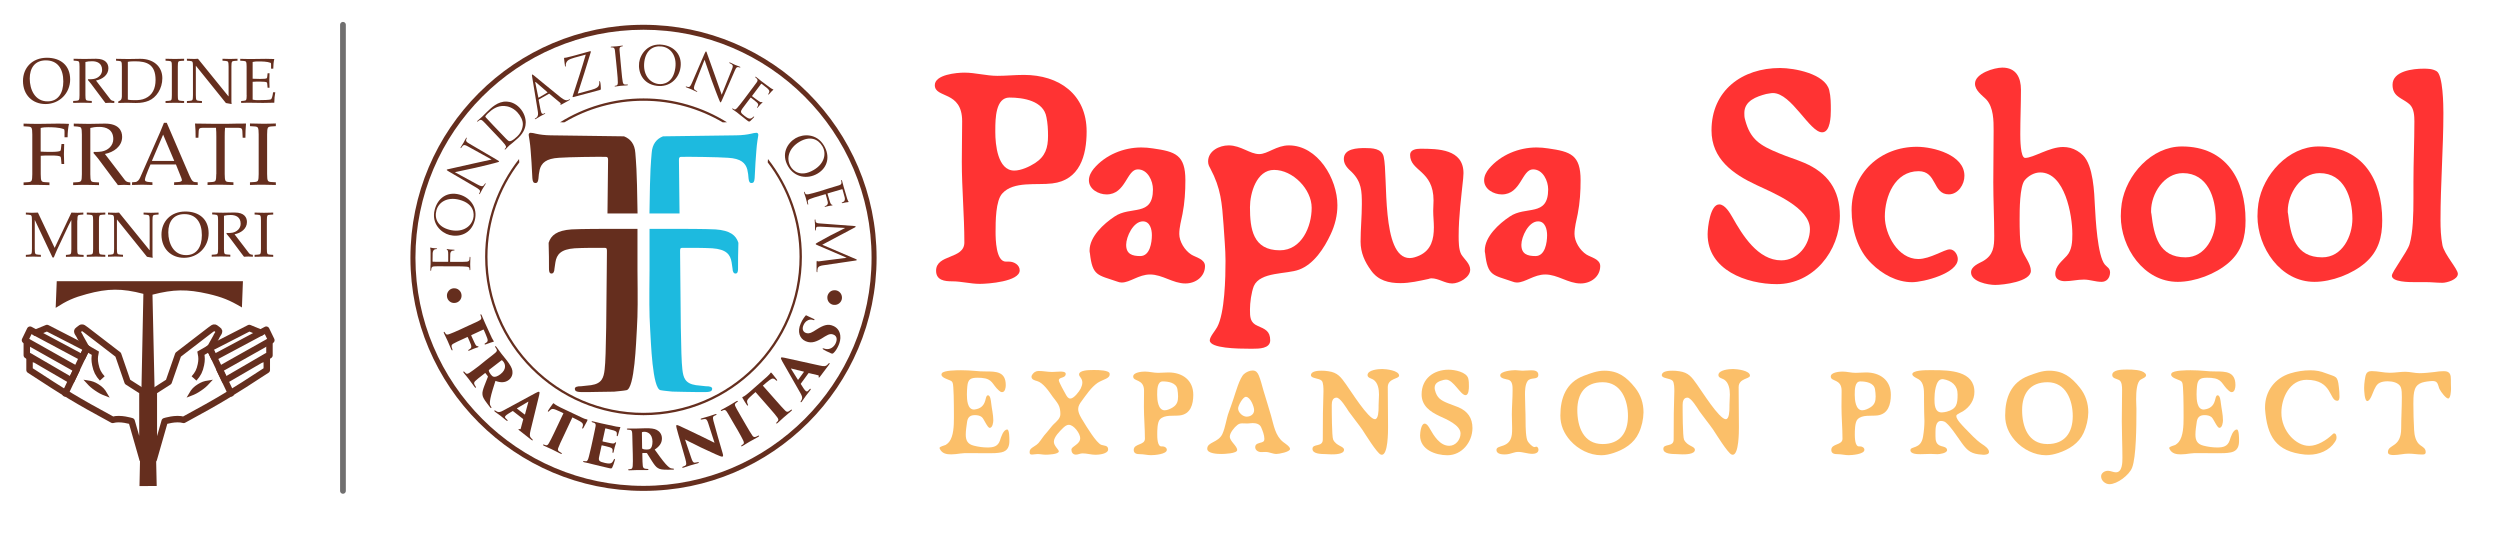 <?xml version="1.0" encoding="UTF-8"?>
<!-- Generator: Adobe Illustrator 27.9.0, SVG Export Plug-In . SVG Version: 6.00 Build 0)  -->
<svg xmlns="http://www.w3.org/2000/svg" xmlns:xlink="http://www.w3.org/1999/xlink" version="1.1" id="Livello_1" x="0px" y="0px" viewBox="0 0 373.15 79.74" style="enable-background:new 0 0 373.15 79.74;" xml:space="preserve">
<style type="text/css">
	.st0{fill:#652E1E;}
	.st1{fill:#1DBADF;}
	.st2{fill:none;stroke:#706F6F;stroke-width:0.858;stroke-linecap:round;stroke-linejoin:round;}
	.st3{fill:none;stroke:#652E1E;stroke-width:0.964;stroke-linecap:round;stroke-linejoin:round;stroke-miterlimit:3.864;}
	.st4{fill:none;stroke:#652E1E;stroke-width:0.964;stroke-miterlimit:3.864;}
	.st5{fill:none;stroke:#652E1E;stroke-width:0.512;stroke-miterlimit:3.864;}
	.st6{fill:#FBBF69;}
	.st7{fill:#FF3333;}
</style>
<path class="st0" d="M66.53,39.75c-1.23-0.01-1.45-0.01-1.7,0.01c-0.27,0.01-0.39,0.08-0.45,0.34c-0.02,0.06-0.03,0.2-0.03,0.27  c0,0.03-0.02,0.06-0.05,0.06c-0.05,0-0.06-0.04-0.06-0.13c0-0.18,0-0.39,0.01-0.57l0.02-0.32c0.01-0.16,0.01-1.76,0-1.94  c-0.01-0.15-0.01-0.28-0.03-0.35c-0.02-0.05-0.05-0.08-0.05-0.11c0-0.03,0.03-0.05,0.07-0.05c0.05,0,0.15,0.04,0.37,0.07  c0.08,0.01,0.43,0.03,0.52,0.04c0.04,0.01,0.09,0.02,0.09,0.06c0,0.04-0.04,0.06-0.1,0.05c-0.06,0-0.2,0.02-0.3,0.07  c-0.1,0.05-0.25,0.23-0.26,0.54L64.56,39c0,0.05,0.02,0.07,0.09,0.07l2.18,0.01c0.05,0,0.07-0.01,0.07-0.05l0-1.01  c0-0.13,0-0.24-0.01-0.36c-0.02-0.19-0.04-0.29-0.14-0.36c-0.04-0.03-0.08-0.06-0.08-0.09c0-0.03,0.02-0.04,0.06-0.04  c0.05,0,0.18,0.04,0.44,0.07c0.16,0.02,0.47,0.03,0.53,0.03c0.07,0,0.15,0,0.15,0.06c0,0.04-0.03,0.05-0.07,0.05  c-0.08,0.01-0.19,0.02-0.28,0.05c-0.11,0.04-0.25,0.16-0.29,0.41c-0.02,0.2-0.03,1.06-0.03,1.19c0,0.04,0.02,0.06,0.07,0.06l0.67,0  c0.76,0,1.38,0.01,1.71-0.03c0.23-0.02,0.4-0.07,0.44-0.31c0.02-0.11,0.03-0.28,0.03-0.36c0-0.05,0.02-0.06,0.05-0.06  c0.04,0,0.06,0.04,0.06,0.13c0,0.43-0.03,0.93-0.03,0.97c0,0.04,0.02,0.54,0.02,0.77c0,0.09-0.02,0.13-0.06,0.13  c-0.02,0-0.05-0.02-0.05-0.06c0-0.07-0.01-0.17-0.03-0.24c-0.03-0.16-0.2-0.2-0.43-0.23c-0.33-0.04-0.95-0.05-1.71-0.05L66.53,39.75  z"></path>
<path class="st0" d="M70.63,32.62c0.18-0.69,0.16-2.21-2.06-2.8c-1.83-0.48-3.11,0.37-3.43,1.58c-0.34,1.27,0.25,2.45,1.92,2.89  C68.84,34.76,70.27,33.99,70.63,32.62 M64.89,31.28c0.45-1.72,1.87-2.72,3.65-2.25c1.71,0.45,2.81,2.03,2.32,3.87  c-0.55,2.09-2.41,2.53-3.78,2.17C65.85,34.74,64.34,33.38,64.89,31.28"></path>
<path class="st0" d="M71.21,27.51c0.57,0.31,0.78,0.35,0.95,0.2c0.11-0.11,0.2-0.26,0.24-0.32c0.02-0.03,0.05-0.05,0.07-0.03  c0.04,0.02,0.03,0.07-0.02,0.15c-0.23,0.39-0.41,0.65-0.44,0.71c-0.04,0.06-0.18,0.36-0.36,0.67c-0.04,0.07-0.07,0.11-0.12,0.08  c-0.03-0.02-0.03-0.04-0.01-0.08c0.03-0.05,0.1-0.18,0.12-0.3c0.05-0.2-0.13-0.35-0.75-0.71l-3.9-2.28  c-0.27-0.15-0.33-0.22-0.3-0.27c0.03-0.05,0.25-0.08,0.36-0.11c0.18-0.03,1.87-0.41,3.6-0.81c1.12-0.25,2.38-0.51,2.73-0.6  l-3.51-1.94c-0.45-0.25-0.62-0.29-0.8-0.11c-0.1,0.11-0.2,0.26-0.23,0.31c-0.03,0.05-0.05,0.04-0.08,0.03  c-0.04-0.02-0.02-0.08,0.03-0.16c0.18-0.31,0.39-0.62,0.43-0.7c0.04-0.08,0.15-0.31,0.32-0.59c0.04-0.08,0.08-0.12,0.12-0.1  c0.03,0.02,0.03,0.05,0,0.1c-0.02,0.03-0.05,0.08-0.07,0.18c-0.08,0.25,0.05,0.37,0.46,0.61l3.99,2.34c0.45,0.26,0.48,0.3,0.45,0.34  c-0.03,0.05-0.15,0.09-0.73,0.24c-0.11,0.04-1.69,0.43-2.88,0.7c-1.31,0.29-2.62,0.56-2.99,0.64L71.21,27.51z"></path>
<path class="st0" d="M74.33,19.45c0.57,0.61,1.08,1.13,1.19,1.24c0.14,0.14,0.37,0.36,0.47,0.38c0.18,0.04,0.52-0.05,1.19-0.69  c0.53-0.5,0.84-1.16,0.86-1.82c0.02-0.57-0.34-1.28-0.83-1.81c-0.69-0.73-1.45-0.9-1.92-0.93c-1.08-0.06-1.81,0.48-2.49,1.12  c-0.11,0.11-0.31,0.33-0.34,0.39c-0.03,0.07-0.02,0.12,0.04,0.18c0.18,0.2,0.73,0.79,1.15,1.23L74.33,19.45z M73.26,19.29  c-0.84-0.9-1-1.06-1.18-1.23c-0.2-0.18-0.33-0.23-0.56-0.09c-0.06,0.03-0.16,0.12-0.21,0.17c-0.02,0.02-0.06,0.03-0.08,0.01  c-0.03-0.03-0.02-0.07,0.05-0.13c0.26-0.24,0.64-0.57,0.67-0.59c0.07-0.07,0.41-0.42,0.76-0.75c0.57-0.54,1.57-1.58,2.92-1.52  c0.57,0.03,1.29,0.25,1.93,0.93c0.68,0.72,0.91,1.56,0.91,2.2c0,0.49-0.14,1.38-1.12,2.3c-0.25,0.23-0.57,0.5-0.83,0.72  c-0.27,0.22-0.48,0.39-0.51,0.41c-0.01,0.01-0.11,0.1-0.22,0.22c-0.11,0.11-0.24,0.24-0.32,0.33c-0.06,0.06-0.1,0.07-0.13,0.04  c-0.02-0.02-0.02-0.05,0.01-0.08c0.05-0.05,0.11-0.13,0.15-0.19c0.09-0.13,0-0.28-0.13-0.47c-0.2-0.27-0.63-0.72-1.15-1.27  L73.26,19.29z"></path>
<path class="st0" d="M81.7,13.82c0.03-0.02,0.02-0.04,0-0.06L80,12.28c-0.09-0.08-0.13-0.06-0.1,0.06l0.45,2.2  c0.01,0.04,0.03,0.05,0.05,0.04L81.7,13.82z M79.43,11.48c-0.05-0.27-0.04-0.33,0-0.35c0.04-0.02,0.09,0,0.29,0.16  c0.25,0.2,2.94,2.43,3.95,3.23c0.59,0.47,0.86,0.47,1.02,0.43c0.12-0.02,0.23-0.08,0.3-0.12c0.04-0.02,0.07-0.03,0.09,0  c0.02,0.04-0.03,0.09-0.11,0.13c-0.1,0.06-0.6,0.34-1.09,0.6c-0.13,0.07-0.21,0.11-0.23,0.07c-0.02-0.03,0-0.05,0.02-0.08  c0.03-0.04,0.04-0.12-0.06-0.21l-1.6-1.33c-0.03-0.02-0.05-0.03-0.09-0.01l-1.48,0.84c-0.03,0.02-0.04,0.05-0.04,0.09l0.28,1.45  c0.04,0.21,0.1,0.39,0.16,0.51c0.08,0.14,0.26,0.12,0.37,0.05l0.07-0.04c0.05-0.03,0.08-0.02,0.09,0c0.02,0.04-0.01,0.08-0.07,0.11  c-0.16,0.09-0.47,0.24-0.55,0.28c-0.08,0.04-0.44,0.28-0.76,0.46c-0.09,0.05-0.14,0.06-0.16,0.02c-0.02-0.03,0-0.06,0.04-0.08  c0.05-0.03,0.14-0.09,0.19-0.13c0.29-0.22,0.28-0.56,0.21-0.97L79.43,11.48z"></path>
<path class="st0" d="M88.31,13.4c0.8-0.22,1-0.43,1.1-0.71c0.04-0.12,0.05-0.34,0.04-0.45c-0.01-0.08,0-0.13,0.03-0.14  c0.05-0.01,0.07,0.01,0.11,0.16c0.07,0.24,0.08,0.71,0.09,0.92c0,0.2,0,0.21-0.17,0.26c-1.27,0.35-2.56,0.67-3.89,1.04  c-0.09,0.03-0.14,0.03-0.15-0.02c-0.01-0.04-0.01-0.08,0.05-0.24c0.66-2.03,1.33-4.06,1.91-6.07L85.77,8.6  c-0.39,0.11-0.85,0.26-1.05,0.46c-0.23,0.22-0.29,0.54-0.27,0.72c0.02,0.12-0.01,0.15-0.05,0.16c-0.04,0.01-0.06-0.03-0.07-0.09  c-0.03-0.09-0.1-0.81-0.13-1.05c-0.02-0.11-0.01-0.15,0.03-0.17c0.07-0.02,0.13,0.01,0.33-0.04c0.73-0.17,1.09-0.28,1.33-0.34  l2.12-0.59c0.11-0.03,0.16-0.03,0.17,0.02c0.01,0.03,0.01,0.05,0,0.1c-0.62,2.06-1.28,4.12-1.95,6.19L88.31,13.4z"></path>
<path class="st0" d="M92.75,10.52c0.07,0.75,0.13,1.38,0.2,1.7c0.05,0.23,0.11,0.39,0.35,0.4c0.11,0.01,0.29,0,0.36,0  c0.05,0,0.07,0.02,0.07,0.04c0,0.04-0.03,0.07-0.12,0.08c-0.43,0.04-0.93,0.07-0.97,0.07c-0.04,0-0.53,0.08-0.77,0.1  c-0.09,0.01-0.13,0-0.13-0.05c0-0.02,0.01-0.05,0.06-0.05c0.07-0.01,0.16-0.03,0.23-0.05c0.15-0.05,0.18-0.22,0.19-0.45  c0.01-0.33-0.05-0.96-0.12-1.71L91.96,9.2c-0.12-1.23-0.14-1.45-0.18-1.7c-0.04-0.26-0.13-0.39-0.31-0.41  c-0.09-0.02-0.19-0.01-0.25-0.01c-0.03,0-0.06-0.01-0.07-0.04c0-0.05,0.03-0.07,0.12-0.08c0.26-0.02,0.76-0.05,0.8-0.05  c0.04,0,0.53-0.07,0.77-0.1c0.09-0.01,0.13,0,0.13,0.05c0,0.03-0.03,0.05-0.06,0.05c-0.05,0.01-0.1,0.02-0.19,0.04  c-0.21,0.06-0.26,0.2-0.25,0.48c0.01,0.25,0.03,0.47,0.15,1.7L92.75,10.52z"></path>
<path class="st0" d="M98.28,12.54c0.7,0.09,2.21-0.12,2.52-2.4c0.25-1.88-0.76-3.04-2-3.2c-1.31-0.17-2.4,0.56-2.63,2.27  C95.93,11.03,96.87,12.35,98.28,12.54 M98.89,6.68c1.76,0.23,2.93,1.52,2.69,3.34c-0.23,1.75-1.66,3.04-3.55,2.79  c-2.14-0.28-2.81-2.07-2.63-3.48C95.57,8.06,96.73,6.39,98.89,6.68"></path>
<path class="st0" d="M103.77,12.44c-0.24,0.6-0.25,0.82-0.08,0.96c0.12,0.1,0.28,0.17,0.34,0.2c0.04,0.02,0.05,0.04,0.04,0.07  c-0.02,0.04-0.07,0.04-0.15,0c-0.41-0.18-0.69-0.32-0.76-0.35c-0.07-0.03-0.38-0.14-0.71-0.28c-0.07-0.03-0.11-0.06-0.09-0.11  c0.01-0.03,0.04-0.03,0.08-0.02c0.06,0.03,0.19,0.07,0.32,0.08c0.2,0.03,0.33-0.17,0.61-0.83l1.79-4.15  c0.12-0.28,0.18-0.35,0.24-0.33c0.06,0.02,0.11,0.24,0.15,0.34c0.06,0.17,0.63,1.8,1.24,3.48c0.39,1.08,0.8,2.3,0.93,2.64l1.5-3.72  c0.2-0.47,0.21-0.66,0.01-0.81c-0.12-0.08-0.28-0.16-0.34-0.19c-0.05-0.02-0.05-0.05-0.04-0.08c0.02-0.04,0.08-0.03,0.17,0.01  c0.33,0.14,0.66,0.31,0.74,0.35c0.08,0.03,0.33,0.12,0.63,0.24c0.08,0.03,0.13,0.06,0.11,0.11c-0.01,0.03-0.05,0.04-0.1,0.02  c-0.04-0.02-0.09-0.04-0.18-0.05c-0.26-0.05-0.36,0.1-0.55,0.53l-1.84,4.24c-0.21,0.48-0.24,0.51-0.29,0.49  c-0.06-0.03-0.11-0.14-0.33-0.69c-0.05-0.11-0.63-1.62-1.05-2.78c-0.45-1.27-0.88-2.53-1-2.89L103.77,12.44z"></path>
<path class="st0" d="M111.93,13.66c0.74-0.98,0.88-1.16,1.02-1.37c0.15-0.22,0.18-0.36,0-0.56c-0.04-0.05-0.14-0.14-0.2-0.18  c-0.03-0.02-0.04-0.05-0.02-0.08c0.03-0.04,0.07-0.03,0.14,0.03c0.15,0.11,0.31,0.24,0.45,0.35l0.25,0.21  c0.04,0.03,1.3,0.98,1.45,1.08c0.12,0.08,0.23,0.15,0.29,0.17c0.04,0.02,0.08,0.01,0.11,0.03c0.02,0.01,0.01,0.04-0.02,0.08  c-0.03,0.04-0.12,0.1-0.27,0.26c-0.05,0.06-0.28,0.33-0.35,0.39c-0.03,0.03-0.07,0.05-0.1,0.04c-0.04-0.03-0.03-0.07,0.01-0.12  c0.03-0.04,0.11-0.16,0.13-0.26c0.03-0.13,0.03-0.26-0.29-0.55c-0.1-0.09-0.78-0.62-0.85-0.67c-0.03-0.02-0.05-0.01-0.09,0.03  l-1.31,1.74c-0.03,0.04-0.04,0.07-0.01,0.09c0.08,0.06,0.86,0.65,1.01,0.74c0.16,0.1,0.26,0.16,0.36,0.14  c0.08-0.02,0.13-0.03,0.16-0.01c0.02,0.01,0.02,0.04-0.01,0.07c-0.03,0.04-0.14,0.12-0.32,0.31c-0.11,0.12-0.3,0.34-0.33,0.38  c-0.04,0.05-0.09,0.12-0.13,0.09c-0.03-0.02-0.03-0.06,0-0.09c0.05-0.06,0.1-0.13,0.13-0.23c0.04-0.11,0.07-0.26-0.16-0.47  c-0.16-0.15-0.77-0.63-0.88-0.71c-0.03-0.02-0.06-0.01-0.08,0.01l-0.42,0.55c-0.16,0.21-0.72,0.94-0.81,1.08  c-0.31,0.45-0.28,0.6,0.34,1.07c0.16,0.12,0.44,0.33,0.66,0.39c0.22,0.05,0.39-0.01,0.63-0.24c0.06-0.06,0.1-0.08,0.13-0.05  c0.04,0.03,0,0.08-0.03,0.12c-0.04,0.05-0.41,0.44-0.54,0.55c-0.17,0.13-0.22,0.09-0.46-0.09c-0.47-0.36-0.81-0.63-1.05-0.82  c-0.24-0.2-0.38-0.32-0.48-0.39c-0.01-0.01-0.12-0.09-0.26-0.18c-0.13-0.1-0.28-0.19-0.37-0.26c-0.07-0.05-0.09-0.09-0.06-0.13  c0.01-0.02,0.04-0.03,0.08,0c0.06,0.04,0.14,0.09,0.21,0.12c0.15,0.07,0.28-0.05,0.44-0.21c0.23-0.24,0.61-0.74,1.07-1.34  L111.93,13.66z"></path>
<path class="st0" d="M118.01,24.86c0.36,0.61,1.45,1.67,3.44,0.51c1.64-0.96,1.93-2.47,1.3-3.54c-0.67-1.14-1.91-1.55-3.4-0.68  C117.75,22.09,117.29,23.64,118.01,24.86 M123,21.75c0.9,1.53,0.6,3.24-0.99,4.17c-1.53,0.89-3.42,0.55-4.38-1.09  c-1.09-1.87-0.1-3.49,1.13-4.21C119.87,19.98,121.9,19.87,123,21.75"></path>
<path class="st0" d="M123.63,28.14c1.18-0.35,1.39-0.41,1.63-0.49c0.25-0.09,0.36-0.19,0.34-0.45c0-0.07-0.03-0.2-0.05-0.26  c-0.01-0.03,0-0.07,0.03-0.07c0.05-0.01,0.07,0.02,0.1,0.1c0.05,0.17,0.11,0.38,0.15,0.55l0.08,0.31c0.04,0.15,0.49,1.69,0.55,1.86  c0.05,0.14,0.09,0.26,0.13,0.32c0.03,0.04,0.07,0.06,0.08,0.09c0.01,0.03-0.02,0.05-0.05,0.07c-0.05,0.02-0.16,0-0.37,0.04  c-0.08,0.01-0.42,0.1-0.51,0.11c-0.04,0-0.09,0-0.1-0.04c-0.01-0.04,0.02-0.06,0.08-0.08c0.06-0.02,0.18-0.08,0.27-0.15  c0.08-0.07,0.17-0.29,0.09-0.59l-0.32-1.17c-0.01-0.05-0.04-0.06-0.1-0.04l-2.09,0.61c-0.05,0.01-0.07,0.03-0.05,0.07l0.29,0.97  c0.04,0.13,0.07,0.23,0.11,0.34c0.07,0.18,0.12,0.27,0.24,0.31c0.05,0.02,0.09,0.03,0.1,0.06c0.01,0.03-0.01,0.04-0.05,0.06  c-0.05,0.01-0.19,0.01-0.44,0.06c-0.16,0.03-0.46,0.1-0.52,0.12c-0.07,0.02-0.14,0.04-0.16-0.01c-0.01-0.04,0.02-0.06,0.05-0.07  c0.07-0.03,0.18-0.07,0.26-0.13c0.09-0.07,0.2-0.23,0.16-0.47c-0.03-0.2-0.28-1.02-0.31-1.15c-0.01-0.04-0.03-0.05-0.08-0.03  l-0.64,0.19c-0.73,0.21-1.33,0.39-1.63,0.52c-0.21,0.09-0.37,0.18-0.33,0.42c0.02,0.11,0.05,0.28,0.07,0.35  c0.01,0.05,0,0.07-0.03,0.07c-0.04,0.01-0.07-0.02-0.1-0.1c-0.12-0.42-0.24-0.9-0.25-0.94c-0.01-0.04-0.17-0.51-0.24-0.74  c-0.02-0.08-0.02-0.13,0.02-0.14c0.02-0.01,0.05,0,0.06,0.05c0.02,0.07,0.06,0.15,0.1,0.22c0.07,0.14,0.25,0.13,0.48,0.1  c0.33-0.06,0.93-0.23,1.66-0.44L123.63,28.14z"></path>
<path class="st0" d="M122.87,39.6c-0.28,0.04-0.72,0.11-0.82,0.46c-0.06,0.23-0.06,0.44-0.05,0.51c0,0.04-0.01,0.06-0.04,0.06  c-0.05,0-0.07-0.07-0.08-0.16c-0.01-0.17-0.01-1.03,0-1.32c0.01-0.18,0.03-0.22,0.07-0.22c0.03,0,0.05,0.01,0.06,0.05  c0.01,0.04,0.14,0.04,0.28,0.02l4.06-0.52l0-0.02l-4.17-1.79c-0.35-0.15-0.42-0.18-0.43-0.25c0-0.06,0.08-0.1,0.35-0.26  c0.38-0.22,1.72-0.94,1.8-0.99c0.14-0.08,2-1.02,2.21-1.12l0-0.03l-3.67-0.19c-0.13,0-0.27,0-0.4,0.01c-0.12,0-0.22,0.09-0.24,0.21  c-0.03,0.14-0.03,0.25-0.03,0.3c0,0.03-0.01,0.06-0.04,0.06c-0.05,0-0.07-0.04-0.08-0.14c-0.01-0.29,0-0.67,0-0.73  c0-0.07-0.04-0.45-0.05-0.66c0-0.08,0.01-0.13,0.07-0.14c0.02,0,0.04,0.04,0.04,0.08c0,0.06,0,0.12,0.03,0.24  c0.06,0.26,0.36,0.27,0.67,0.29l5.16,0.39c0.09,0,0.14,0.03,0.15,0.08c0,0.05-0.03,0.08-0.11,0.12l-4.88,2.59l5.03,2.15  c0.07,0.03,0.13,0.06,0.13,0.11c0,0.06-0.06,0.08-0.21,0.1L122.87,39.6z"></path>
<path class="st0" d="M67.71,43.03c0.3-0.02,0.57,0.06,0.8,0.26c0.23,0.2,0.35,0.45,0.38,0.75c0.02,0.3-0.06,0.57-0.26,0.8  c-0.2,0.23-0.45,0.35-0.75,0.38c-0.31,0.02-0.57-0.06-0.8-0.26c-0.23-0.2-0.35-0.45-0.37-0.77c-0.02-0.29,0.07-0.55,0.26-0.78  C67.16,43.18,67.41,43.05,67.71,43.03"></path>
<path class="st0" d="M124.49,43.32c0.3-0.02,0.57,0.06,0.8,0.26c0.23,0.2,0.35,0.45,0.38,0.75c0.02,0.3-0.06,0.57-0.26,0.8  c-0.2,0.23-0.44,0.35-0.75,0.38c-0.31,0.02-0.57-0.06-0.8-0.26c-0.23-0.2-0.35-0.45-0.37-0.77c-0.02-0.29,0.07-0.55,0.26-0.78  C123.94,43.47,124.19,43.34,124.49,43.32"></path>
<path class="st0" d="M96.05,4.44c-18.77,0-34.04,15.27-34.04,34.04s15.27,34.04,34.04,34.04c18.77,0,34.04-15.27,34.04-34.04  S114.82,4.44,96.05,4.44 M96.05,73.27c-19.18,0-34.79-15.6-34.79-34.79S76.87,3.7,96.05,3.7s34.79,15.6,34.79,34.79  S115.23,73.27,96.05,73.27"></path>
<path class="st0" d="M96.05,15.04c4.31,0,8.35,1.18,11.82,3.22c0.23,0,0.44-0.01,0.64-0.01c-3.62-2.25-7.89-3.56-12.46-3.56  c-4.57,0-8.84,1.31-12.46,3.56c0.2,0,0.41,0.01,0.64,0.01C87.7,16.21,91.73,15.04,96.05,15.04"></path>
<path class="st0" d="M114.63,23.74c-0.01,0.16-0.02,0.33-0.04,0.5c2.98,3.91,4.75,8.79,4.75,14.09c0,12.86-10.43,23.29-23.29,23.29  c-12.86,0-23.29-10.43-23.29-23.29c0-5.29,1.77-10.17,4.75-14.09c-0.01-0.17-0.02-0.34-0.04-0.5c-3.16,4.02-5.06,9.08-5.06,14.59  c0,13.03,10.6,23.64,23.64,23.64s23.64-10.6,23.64-23.64C119.69,32.83,117.79,27.76,114.63,23.74"></path>
<path class="st1" d="M97.27,22.83c0.09-1.35,0.75-2.11,1.69-2.48c3.41-0.05,10.35-0.15,10.93-0.15c0.86-0.01,1.64-0.11,2.21-0.24  c0.3-0.09,0.6-0.13,0.82-0.14c0.17,0,0.31,0.17,0.26,0.39c-0.04,0.3-0.21,1.17-0.28,2.21c-0.08,1-0.19,2.43-0.26,4.16  c-0.04,0.56-0.17,0.74-0.47,0.74c-0.3,0-0.39-0.25-0.44-0.69c-0.05-0.52-0.05-0.73-0.19-1.34c-0.27-0.95-0.93-1.63-2.88-1.74  c-1.6-0.11-5.59-0.16-6.98-0.14c-0.26,0-0.35,0.13-0.34,0.48l0.09,7.97l-4.49,0C97.03,24.82,97.16,24.26,97.27,22.83"></path>
<path class="st1" d="M98.6,58.24c-1.23-0.19-1.44-7.25-1.56-9.12c-0.15-2.46-0.13-4.5-0.09-8.87l0-6.09l4.64,0c0,0,3.79,0,5.21,0.08  c2.2,0.16,3.06,0.89,3.41,2c0,0,0,0.05,0,0.08c-0.04,0.95-0.06,3.16-0.05,3.64c0.01,0.48-0.03,0.87-0.38,0.87  c-0.26,0-0.43-0.26-0.44-0.73c-0.05-0.3-0.09-0.61-0.14-0.95c-0.19-1.17-0.8-1.94-2.88-2.09c-1.26-0.07-3.31-0.08-4.56-0.06  c-0.22,0-0.26,0.17-0.25,0.56l0.03,3.27c0.04,4.16,0.07,12.48,0.31,14.3c0.14,1.25,0.41,2.12,2.02,2.36  c0.61,0.08,1.04,0.12,1.47,0.16c0.65-0.01,0.96,0.12,0.96,0.38c0,0.26-0.13,0.48-0.94,0.49c-1.91,0.02-4.98-0.07-5.01-0.07  C99.89,58.39,99.1,58.34,98.6,58.24"></path>
<path class="st0" d="M94.83,22.83c-0.09-1.35-0.75-2.11-1.69-2.48c-3.41-0.05-10.35-0.15-10.93-0.15c-0.86-0.01-1.64-0.11-2.21-0.24  c-0.3-0.09-0.6-0.13-0.82-0.14c-0.17,0-0.31,0.17-0.26,0.39c0.04,0.3,0.21,1.17,0.28,2.21c0.08,1,0.19,2.43,0.26,4.16  c0.04,0.56,0.17,0.74,0.47,0.74c0.3,0,0.39-0.25,0.44-0.69c0.05-0.52,0.05-0.73,0.19-1.34c0.27-0.95,0.93-1.63,2.88-1.74  c1.6-0.11,5.59-0.16,6.98-0.14c0.26,0,0.35,0.13,0.34,0.48l-0.09,7.97l4.49,0C95.06,24.82,94.93,24.26,94.83,22.83"></path>
<path class="st0" d="M93.5,58.24c1.23-0.19,1.44-7.25,1.56-9.12c0.15-2.46,0.13-4.5,0.09-8.87l0-6.09l-4.64,0c0,0-3.79,0-5.21,0.08  c-2.2,0.16-3.06,0.89-3.41,2c0,0,0,0.05,0,0.08c0.04,0.95,0.06,3.16,0.05,3.64c-0.01,0.48,0.03,0.87,0.38,0.87  c0.26,0,0.43-0.26,0.44-0.73c0.05-0.3,0.09-0.61,0.14-0.95c0.19-1.17,0.8-1.94,2.88-2.09c1.26-0.07,3.31-0.08,4.56-0.06  c0.22,0,0.26,0.17,0.25,0.56l-0.03,3.27c-0.04,4.16-0.07,12.48-0.31,14.3c-0.14,1.25-0.41,2.12-2.02,2.36  c-0.61,0.08-1.04,0.12-1.47,0.16c-0.65-0.01-0.96,0.12-0.96,0.38c0,0.26,0.13,0.48,0.94,0.49c1.91,0.02,2.53-0.05,4.92-0.06  c0.03,0,0.06-0.01,0.09-0.01C92.22,58.39,93.01,58.34,93.5,58.24"></path>
<path class="st0" d="M69.96,48.59c1.23-0.55,1.32-0.6,1.55-0.73c0.26-0.14,0.37-0.26,0.32-0.49c-0.02-0.08-0.06-0.18-0.09-0.27  c-0.04-0.08-0.05-0.16,0.01-0.18c0.06-0.03,0.1,0.02,0.15,0.14c0.2,0.44,0.35,0.83,0.5,1.16c0.08,0.17,0.95,2.08,1.01,2.21  c0.07,0.15,0.15,0.28,0.21,0.37c0.04,0.05,0.07,0.1,0.09,0.13c0.01,0.03-0.01,0.07-0.05,0.08c-0.06,0.02-0.22,0.05-0.41,0.12  c-0.18,0.06-0.44,0.15-0.75,0.27c-0.1,0.04-0.14,0.03-0.17-0.03c-0.02-0.05,0.01-0.09,0.09-0.13c0.09-0.05,0.12-0.07,0.22-0.14  c0.15-0.12,0.21-0.29,0.08-0.64c-0.1-0.29-0.4-0.99-0.51-1.23c-0.02-0.05-0.05-0.05-0.11-0.02L70.4,50  c-0.05,0.02-0.09,0.05-0.06,0.1c0.09,0.22,0.34,0.75,0.48,1.04c0.2,0.41,0.25,0.5,0.45,0.53c0.09,0.01,0.13,0.02,0.15,0.06  c0.02,0.05-0.03,0.08-0.07,0.1c-0.08,0.03-0.37,0.11-0.64,0.22c-0.17,0.07-0.56,0.23-0.64,0.27s-0.15,0.06-0.18,0  c-0.02-0.05,0.01-0.1,0.09-0.13c0.05-0.03,0.1-0.06,0.16-0.1c0.19-0.12,0.28-0.29,0.15-0.66c-0.08-0.23-0.37-0.88-0.47-1.1  c-0.02-0.04-0.05-0.03-0.12,0l-0.52,0.24c-0.72,0.33-1.2,0.54-1.5,0.72c-0.21,0.12-0.34,0.23-0.26,0.53  c0.03,0.11,0.06,0.19,0.09,0.27c0.05,0.11,0.05,0.18,0.01,0.2c-0.05,0.02-0.09,0.02-0.16-0.13c-0.19-0.42-0.2-0.49-0.55-1.28  c-0.24-0.54-0.47-0.97-0.55-1.16c-0.05-0.11-0.04-0.17,0-0.19c0.04-0.02,0.08-0.01,0.14,0.1c0.04,0.07,0.07,0.11,0.12,0.18  c0.12,0.19,0.34,0.14,0.65,0.02c0.42-0.15,0.76-0.31,1.48-0.63L69.96,48.59z"></path>
<path class="st0" d="M73.01,55.2c-0.05,0.04-0.06,0.08-0.05,0.13c0.03,0.17,0.16,0.39,0.3,0.57c0.14,0.18,0.26,0.29,0.42,0.33  c0.21,0.06,0.58-0.04,1.02-0.38c0.93-0.72,0.72-1.49,0.46-1.83c-0.08-0.11-0.17-0.21-0.23-0.24c-0.03-0.02-0.05-0.02-0.1,0.02  L73.01,55.2z M72.58,53.73c1.02-0.78,1.14-0.9,1.34-1.06c0.26-0.22,0.28-0.36,0.2-0.55c-0.06-0.11-0.14-0.22-0.18-0.28  c-0.05-0.08-0.06-0.14-0.02-0.17c0.04-0.03,0.09,0,0.17,0.1c0.22,0.28,0.68,0.93,0.75,1.02c0.1,0.12,0.6,0.74,0.83,1.04  c0.47,0.62,0.75,1.09,0.81,1.51c0.07,0.45-0.05,0.99-0.54,1.37c-0.55,0.42-1.21,0.43-1.99,0.14c-0.27,0.84-0.6,1.86-0.75,2.61  c-0.12,0.65-0.11,0.89,0,1.09c0.04,0.08,0.07,0.12,0.11,0.18c0.06,0.07,0.06,0.13,0.02,0.16c-0.06,0.05-0.12-0.02-0.17-0.08  l-0.45-0.59c-0.52-0.68-0.68-1.01-0.7-1.36c-0.04-0.31,0.08-0.73,0.3-1.31c0.27-0.68,0.42-1.04,0.51-1.3c0.01-0.03,0-0.08-0.02-0.11  l-0.33-0.43c-0.03-0.03-0.05-0.04-0.09-0.01l-0.33,0.26c-0.52,0.4-0.83,0.64-1.08,0.88c-0.16,0.14-0.27,0.3-0.16,0.53  c0.04,0.11,0.1,0.18,0.19,0.33c0.07,0.11,0.06,0.14,0.02,0.17c-0.04,0.03-0.09,0-0.17-0.09c-0.34-0.44-0.87-1.17-0.9-1.22  c-0.06-0.08-0.57-0.7-0.74-0.92c-0.08-0.1-0.08-0.15-0.03-0.18s0.1,0,0.16,0.07c0.06,0.06,0.13,0.14,0.2,0.2  c0.13,0.11,0.29,0.07,0.53-0.08c0.29-0.19,0.76-0.53,1.4-1.02L72.58,53.73z"></path>
<path class="st0" d="M78.3,61.86c0.04,0.03,0.05,0.01,0.06-0.01l0.5-1.85c0.02-0.06-0.01-0.06-0.05-0.03l-1.64,0.97  c-0.02,0.01-0.02,0.04,0,0.05L78.3,61.86z M76.58,61.37c-0.03-0.03-0.06-0.02-0.09,0l-0.62,0.38c-0.2,0.12-0.37,0.26-0.43,0.34  c-0.1,0.12-0.08,0.23,0.04,0.35c0.06,0.07,0.16,0.16,0.21,0.2c0.1,0.08,0.09,0.12,0.07,0.16c-0.04,0.05-0.1,0.03-0.19-0.04  c-0.29-0.23-0.5-0.42-0.85-0.69c-0.07-0.06-0.52-0.37-0.85-0.62c-0.09-0.07-0.11-0.13-0.08-0.17c0.04-0.05,0.1-0.03,0.18,0.03  c0.08,0.05,0.15,0.1,0.23,0.14c0.26,0.13,0.55,0.03,0.93-0.18l4.8-2.6c0.34-0.19,0.49-0.23,0.56-0.17c0.07,0.05,0.05,0.19-0.02,0.51  c-0.11,0.5-0.95,3.85-1.27,5.19c-0.17,0.68-0.15,0.95,0.05,1.16c0.06,0.07,0.14,0.14,0.19,0.19c0.08,0.07,0.1,0.12,0.07,0.16  c-0.04,0.05-0.1,0.03-0.22-0.07c-0.64-0.5-1.38-1.08-1.79-1.41c-0.1-0.08-0.13-0.13-0.1-0.17c0.03-0.04,0.08-0.04,0.15-0.01  c0.08,0.04,0.14,0.02,0.17-0.06l0.37-1.38c0.01-0.03,0-0.07-0.02-0.08L76.58,61.37z"></path>
<path class="st0" d="M84.05,65.24c-0.28,0.58-0.61,1.28-0.72,1.61c-0.08,0.2-0.1,0.38,0.11,0.53c0.09,0.06,0.18,0.11,0.3,0.19  c0.12,0.06,0.14,0.1,0.11,0.15c-0.02,0.05-0.07,0.05-0.2-0.01c-0.51-0.24-1.22-0.61-1.34-0.67c-0.13-0.06-0.86-0.38-1.11-0.5  c-0.12-0.06-0.16-0.1-0.14-0.16c0.02-0.05,0.1-0.05,0.18,0c0.08,0.03,0.16,0.06,0.25,0.08c0.18,0.05,0.31-0.09,0.43-0.3  c0.18-0.3,0.45-0.83,0.79-1.55l1.39-2.93c-0.29-0.14-0.75-0.37-1.13-0.52c-0.43-0.18-0.64-0.16-0.86,0.06  c-0.08,0.06-0.11,0.1-0.15,0.14c-0.04,0.05-0.09,0.1-0.15,0.08c-0.07-0.03-0.04-0.09,0.01-0.18c0.18-0.29,0.45-0.66,0.64-0.92  c0.07-0.1,0.13-0.17,0.17-0.15c0.05,0.03,0.07,0.06,0.23,0.18c0.12,0.09,0.52,0.31,0.8,0.45l3.25,1.54  c0.23,0.11,0.37,0.16,0.49,0.19c0.13,0.03,0.2,0.04,0.25,0.07c0.07,0.03,0.05,0.08-0.04,0.27c-0.05,0.1-0.42,0.78-0.52,0.96  c-0.06,0.1-0.1,0.14-0.15,0.11c-0.06-0.03-0.05-0.08-0.02-0.17c0.03-0.09,0.05-0.12,0.06-0.16c0.08-0.25,0.05-0.48-0.37-0.72  c-0.24-0.14-0.62-0.34-1.18-0.61L84.05,65.24z"></path>
<path class="st0" d="M88.54,65.34c0.29-1.32,0.31-1.48,0.36-1.74c0.04-0.24-0.01-0.39-0.2-0.48c-0.07-0.03-0.18-0.06-0.26-0.08  c-0.1-0.03-0.14-0.07-0.13-0.12c0.01-0.05,0.06-0.06,0.19-0.03c0.46,0.1,0.84,0.21,1.2,0.29c0.17,0.04,2.15,0.46,2.28,0.49  c0.16,0.03,0.36,0.06,0.44,0.06c0.06,0,0.1-0.01,0.14,0c0.04,0.01,0.04,0.04,0.03,0.08c-0.01,0.04-0.04,0.12-0.12,0.35  c-0.06,0.16-0.14,0.44-0.25,0.85c-0.01,0.06-0.06,0.11-0.11,0.1c-0.04-0.01-0.06-0.06-0.06-0.13c0.02-0.09,0.03-0.17,0.02-0.29  c0-0.2-0.08-0.32-0.46-0.44c-0.26-0.08-0.96-0.25-1.2-0.31c-0.05-0.01-0.07,0.01-0.08,0.07l-0.39,1.78  c-0.01,0.06-0.01,0.1,0.04,0.11c0.22,0.06,0.88,0.19,1.17,0.25c0.4,0.07,0.51,0.07,0.63-0.06c0.07-0.06,0.1-0.09,0.14-0.08  c0.05,0.01,0.04,0.06,0.03,0.11c-0.02,0.08-0.12,0.36-0.21,0.67c-0.05,0.18-0.13,0.58-0.15,0.67c-0.02,0.11-0.06,0.15-0.11,0.14  c-0.06-0.01-0.06-0.07-0.06-0.15c0.01-0.07,0.01-0.13,0.02-0.19c0.02-0.24-0.06-0.4-0.46-0.51c-0.22-0.07-0.88-0.23-1.13-0.28  c-0.04-0.01-0.06,0.03-0.07,0.09l-0.12,0.56c-0.06,0.28-0.17,0.75-0.23,1.06c-0.12,0.57-0.03,0.72,0.87,0.92  c0.21,0.05,0.53,0.11,0.77,0.07c0.25-0.04,0.38-0.2,0.54-0.55c0.04-0.09,0.08-0.14,0.13-0.12c0.07,0.01,0.05,0.1,0.03,0.19  c-0.07,0.32-0.29,0.91-0.37,1.06c-0.1,0.2-0.16,0.19-0.46,0.13c-1.12-0.24-1.71-0.42-2.56-0.61C88,69.15,87.66,69.1,87.21,69  c-0.15-0.03-0.19-0.07-0.18-0.12c0.01-0.04,0.06-0.07,0.18-0.05c0.1,0.01,0.18,0.02,0.25,0.02c0.23,0.02,0.33-0.28,0.46-0.79  c0.09-0.32,0.2-0.8,0.31-1.3L88.54,65.34z"></path>
<path class="st0" d="M95.84,66.88c0,0.07,0.03,0.1,0.08,0.12c0.16,0.08,0.41,0.1,0.64,0.1c0.22,0,0.39-0.04,0.52-0.14  c0.17-0.13,0.31-0.49,0.31-1.05c-0.02-1.17-0.77-1.47-1.2-1.46c-0.13,0-0.27,0.01-0.33,0.04c-0.03,0.02-0.05,0.03-0.05,0.09  L95.84,66.88z M94.41,66.35c-0.02-1.28-0.04-1.45-0.05-1.71c-0.02-0.34-0.12-0.45-0.32-0.48c-0.12-0.02-0.26-0.02-0.33-0.03  c-0.1-0.01-0.15-0.04-0.15-0.09c0-0.05,0.06-0.08,0.18-0.08c0.36-0.01,1.15,0.01,1.27,0c0.16,0,0.95-0.04,1.33-0.04  c0.78-0.01,1.32,0.05,1.69,0.25c0.4,0.21,0.76,0.62,0.77,1.25c0.01,0.7-0.38,1.23-1.08,1.68c0.52,0.72,1.13,1.59,1.65,2.17  c0.45,0.48,0.65,0.62,0.88,0.65c0.09,0.02,0.14,0.01,0.21,0.02c0.09,0,0.14,0.03,0.14,0.08c0,0.07-0.08,0.08-0.16,0.08l-0.74,0.01  c-0.85,0.01-1.22-0.06-1.51-0.25c-0.27-0.15-0.54-0.5-0.87-1.02c-0.39-0.62-0.59-0.96-0.74-1.18c-0.02-0.02-0.06-0.05-0.1-0.05  l-0.55,0.01c-0.04,0-0.07,0.02-0.06,0.07l0.01,0.42c0.01,0.65,0.02,1.04,0.06,1.39c0.02,0.21,0.08,0.4,0.33,0.45  c0.12,0.03,0.21,0.03,0.37,0.04c0.13,0.01,0.15,0.04,0.15,0.09c0,0.05-0.06,0.08-0.17,0.08c-0.55,0.01-1.46,0-1.51,0  c-0.1,0-0.9,0.04-1.18,0.04c-0.12,0-0.17-0.02-0.17-0.08c0-0.06,0.06-0.08,0.15-0.08c0.08-0.01,0.19-0.02,0.28-0.04  c0.16-0.04,0.23-0.19,0.25-0.48c0.03-0.35,0.03-0.93,0.01-1.73L94.41,66.35z"></path>
<path class="st0" d="M100.98,63.87c-0.06-0.24-0.08-0.39,0.02-0.42c0.06-0.02,0.11-0.01,0.37,0.1c0.42,0.18,0.95,0.45,3.27,1.55  c1.03,0.5,1.74,0.86,2.01,0.99l-0.95-2.95c-0.15-0.44-0.25-0.63-0.59-0.59c-0.12,0.01-0.25,0.04-0.36,0.07  c-0.1,0.03-0.15,0-0.17-0.04c-0.02-0.06,0.05-0.1,0.13-0.13c0.32-0.1,0.84-0.23,1.15-0.33c0.17-0.05,0.56-0.2,0.89-0.3  c0.12-0.04,0.18-0.03,0.2,0.02c0.01,0.04-0.01,0.1-0.11,0.13c-0.1,0.04-0.14,0.05-0.19,0.08c-0.25,0.11-0.29,0.27-0.16,0.77  c0.42,1.61,0.9,3.19,1.36,4.79c0.12,0.4,0.09,0.51-0.01,0.54c-0.13,0.04-0.43-0.08-1.08-0.37c-0.68-0.31-1.57-0.72-2.18-1.01  c-0.57-0.27-1.58-0.77-2.33-1.16l0.9,2.67c0.19,0.56,0.29,0.77,0.53,0.78c0.13,0,0.27-0.04,0.44-0.07c0.12-0.03,0.17-0.02,0.18,0.03  c0.02,0.06-0.04,0.1-0.17,0.14c-0.28,0.08-0.54,0.15-1.03,0.29c-0.18,0.06-0.76,0.26-1.07,0.35c-0.11,0.03-0.18,0.04-0.2-0.03  c-0.01-0.05,0.02-0.09,0.13-0.13c0.07-0.03,0.17-0.06,0.25-0.1c0.29-0.14,0.27-0.35,0.07-1.09  C101.84,66.81,101.24,64.91,100.98,63.87"></path>
<path class="st0" d="M109.37,62.96c-0.64-1.11-0.76-1.32-0.91-1.54c-0.13-0.19-0.28-0.28-0.46-0.21c-0.06,0.02-0.13,0.05-0.23,0.1  c-0.09,0.05-0.15,0.05-0.18,0c-0.02-0.04,0-0.09,0.12-0.16c0.29-0.16,1-0.55,1.06-0.58c0.06-0.04,0.9-0.55,1.15-0.69  c0.12-0.07,0.17-0.06,0.2-0.02c0.03,0.06-0.02,0.11-0.09,0.15c-0.07,0.05-0.11,0.07-0.2,0.14c-0.17,0.14-0.18,0.28-0.05,0.54  c0.11,0.24,0.22,0.43,0.86,1.54l0.73,1.26c0.33,0.57,0.72,1.23,0.92,1.51c0.12,0.18,0.24,0.28,0.48,0.21  c0.11-0.03,0.24-0.1,0.34-0.15c0.12-0.07,0.17-0.06,0.19-0.02c0.02,0.04,0.01,0.09-0.11,0.16c-0.49,0.28-1.27,0.7-1.33,0.74  c-0.04,0.02-0.78,0.48-1.02,0.62c-0.11,0.07-0.18,0.08-0.21,0.03c-0.03-0.05,0.02-0.1,0.1-0.15c0.07-0.05,0.13-0.1,0.21-0.16  c0.14-0.11,0.1-0.29,0-0.52c-0.15-0.32-0.43-0.84-0.83-1.54L109.37,62.96z"></path>
<path class="st0" d="M116.01,59.99c0.43,0.48,0.93,1.06,1.19,1.3c0.15,0.15,0.31,0.24,0.53,0.11c0.09-0.06,0.17-0.12,0.29-0.2  c0.1-0.08,0.15-0.08,0.18-0.04c0.03,0.04,0.02,0.08-0.09,0.18c-0.42,0.37-1.04,0.88-1.14,0.97c-0.11,0.09-0.69,0.64-0.9,0.82  c-0.1,0.09-0.15,0.11-0.2,0.06c-0.04-0.04,0-0.11,0.07-0.17c0.06-0.06,0.12-0.13,0.18-0.2c0.11-0.15,0.04-0.32-0.1-0.52  c-0.2-0.28-0.58-0.74-1.11-1.34l-2.14-2.44c-0.24,0.21-0.63,0.54-0.93,0.84c-0.33,0.32-0.4,0.52-0.29,0.81  c0.03,0.1,0.05,0.14,0.07,0.19c0.03,0.06,0.06,0.13,0.01,0.16c-0.06,0.05-0.1,0-0.16-0.08c-0.2-0.28-0.43-0.67-0.59-0.95  c-0.07-0.1-0.11-0.18-0.07-0.21c0.04-0.04,0.08-0.04,0.26-0.14c0.13-0.07,0.49-0.35,0.73-0.56l2.7-2.37  c0.19-0.17,0.29-0.28,0.37-0.37c0.08-0.11,0.12-0.17,0.16-0.21c0.06-0.05,0.1-0.02,0.23,0.14c0.08,0.09,0.55,0.7,0.68,0.86  c0.07,0.09,0.08,0.15,0.05,0.18c-0.05,0.04-0.1,0.02-0.17-0.05c-0.07-0.06-0.09-0.09-0.12-0.11c-0.19-0.17-0.42-0.24-0.81,0.06  c-0.22,0.16-0.55,0.43-1.03,0.85L116.01,59.99z"></path>
<path class="st0" d="M119.98,55.53c0.03-0.04,0.01-0.05-0.01-0.06l-1.86-0.46c-0.06-0.01-0.06,0.01-0.03,0.05l1.01,1.62  c0.02,0.02,0.04,0.02,0.05,0L119.98,55.53z M119.54,57.25c-0.02,0.03-0.02,0.06,0,0.09l0.39,0.61c0.12,0.19,0.27,0.36,0.35,0.42  c0.13,0.09,0.23,0.08,0.35-0.05c0.07-0.06,0.15-0.17,0.2-0.21c0.07-0.1,0.12-0.1,0.16-0.07c0.05,0.04,0.03,0.1-0.04,0.19  c-0.22,0.3-0.41,0.51-0.67,0.86c-0.05,0.07-0.36,0.53-0.6,0.86c-0.07,0.09-0.12,0.11-0.16,0.08c-0.05-0.04-0.03-0.1,0.03-0.18  c0.05-0.09,0.09-0.16,0.13-0.23c0.12-0.27,0.02-0.55-0.2-0.93l-2.71-4.74c-0.19-0.34-0.24-0.48-0.19-0.56  c0.05-0.07,0.19-0.06,0.51,0.01c0.5,0.1,3.87,0.86,5.22,1.15c0.69,0.16,0.95,0.13,1.16-0.08c0.07-0.06,0.13-0.14,0.18-0.19  c0.06-0.09,0.12-0.11,0.16-0.08c0.05,0.03,0.03,0.1-0.06,0.22c-0.48,0.65-1.05,1.4-1.37,1.82c-0.08,0.11-0.13,0.13-0.17,0.1  c-0.04-0.03-0.04-0.08-0.01-0.15c0.04-0.08,0.01-0.14-0.06-0.17l-1.39-0.33c-0.03-0.01-0.06,0-0.08,0.02L119.54,57.25z"></path>
<path class="st0" d="M124.4,52.7c-0.11,0.11-0.22,0.1-0.38,0.03c-0.61-0.27-0.89-0.42-1.09-0.54c-0.13-0.08-0.16-0.13-0.14-0.17  c0.02-0.05,0.09-0.03,0.16-0.01c0.08,0.03,0.15,0.05,0.25,0.07c0.68,0.15,1.28-0.27,1.54-0.86c0.32-0.72,0.04-1.1-0.28-1.25  c-0.32-0.14-0.61-0.2-1.33,0.25l-0.53,0.33c-1.06,0.64-1.7,0.66-2.37,0.37c-0.87-0.38-1.26-1.41-0.72-2.62  c0.14-0.33,0.26-0.55,0.46-0.84c0.08-0.11,0.16-0.23,0.25-0.33c0.06-0.07,0.09-0.08,0.15-0.05c0.24,0.12,0.38,0.2,1.05,0.5  c0.14,0.06,0.18,0.11,0.15,0.17c-0.02,0.04-0.05,0.06-0.18,0.02c-0.08-0.03-0.28-0.09-0.5-0.06c-0.31,0.04-0.72,0.27-0.96,0.82  c-0.27,0.62-0.03,1,0.32,1.15c0.26,0.11,0.59,0.15,1.17-0.21l0.43-0.27c1.17-0.75,1.79-0.88,2.55-0.54  c0.52,0.23,0.93,0.69,1.02,1.41c0.07,0.56-0.08,1.07-0.25,1.46C124.92,52.1,124.66,52.47,124.4,52.7"></path>
<line class="st2" x1="51.19" y1="3.7" x2="51.19" y2="73.27"></line>
<path class="st3" d="M38.91,49.66l-1.7-0.7l-6.02,3.09 M39.28,53.6l0.94-0.57v-2.05"></path>
<path class="st3" d="M22.96,68.53l1.62-5.66c0,0,1.69-0.54,2.83-0.2c5.47-2.96,7.17-4.02,12.41-7.44l0-2.06l-6.24,3.63l-0.81-1.67  l7.73-4.35l-0.76-1.57l-7.79,4.16l-0.65-1.33l0.96-1.72c0.2-0.51,0.67-0.83,0.3-1.06c-0.57-0.37-0.43-0.59-1.17-0.01l-4.8,3.69  L25.18,57l-2.22,1.42V68.53z"></path>
<line class="st3" x1="31.3" y1="51.99" x2="34.48" y2="58.72"></line>
<path class="st4" d="M31.3,51.96l-1.31,0.76c0.13,0.65,0.13,1.05,0,1.71c-0.18,0.88-0.43,1.39-1.03,2.06"></path>
<path class="st0" d="M31.09,57.04c-0.57,0.09-0.9,0.21-1.4,0.51c-0.6,0.37-0.91,0.69-1.26,1.3c0.6-0.23,0.93-0.41,1.46-0.77  C30.4,57.73,30.67,57.5,31.09,57.04"></path>
<path class="st5" d="M31.09,57.04c-0.57,0.09-0.9,0.21-1.4,0.51c-0.6,0.37-0.91,0.69-1.26,1.3c0.6-0.23,0.93-0.41,1.46-0.77  C30.4,57.73,30.67,57.5,31.09,57.04z"></path>
<path class="st3" d="M5.32,49.66l1.7-0.7l6.02,3.09 M4.95,53.6L4,53.02v-2.05"></path>
<path class="st3" d="M21.27,68.53l-1.62-5.66c0,0-1.69-0.54-2.83-0.2c-5.47-2.96-7.17-4.02-12.41-7.44l0-2.06l6.24,3.63l0.81-1.67  l-7.73-4.35l0.76-1.57l7.79,4.16l0.65-1.33l-0.96-1.72c-0.2-0.51-0.67-0.83-0.3-1.06c0.57-0.37,0.43-0.59,1.17-0.01l4.8,3.69  L19.04,57l2.22,1.42V68.53z"></path>
<line class="st3" x1="12.93" y1="51.99" x2="9.74" y2="58.72"></line>
<path class="st4" d="M12.92,51.96l1.31,0.76c-0.13,0.65-0.13,1.05,0,1.71c0.18,0.88,0.43,1.39,1.03,2.06"></path>
<path class="st0" d="M13.13,57.04c0.57,0.09,0.9,0.21,1.4,0.51c0.6,0.37,0.91,0.69,1.26,1.3c-0.6-0.23-0.93-0.41-1.46-0.77  C13.82,57.73,13.55,57.5,13.13,57.04"></path>
<path class="st5" d="M13.13,57.04c0.57,0.09,0.9,0.21,1.4,0.51c0.6,0.37,0.91,0.69,1.26,1.3c-0.6-0.23-0.93-0.41-1.46-0.77  C13.82,57.73,13.55,57.5,13.13,57.04z"></path>
<path class="st0" d="M20.82,72.55l0.58-28.69c-3.2-0.84-5.29-0.83-8.48,0.04c-1.9,0.51-2.95,0.98-4.61,2.05l0.16-3.98l27.79,0  l-0.15,3.92c-1.82-1.09-2.98-1.55-5.04-2.03c-3.16-0.72-5.17-0.69-8.31,0.12l0.63,28.56L20.82,72.55z"></path>
<path class="st0" d="M39.83,32.9c0-0.36,0.02-0.61,0.09-0.71c0.06-0.1,0.17-0.13,0.4-0.14l0.46-0.03v-0.29  c-0.49,0.02-0.94,0.03-1.38,0.03c-0.46,0-0.91-0.01-1.4-0.03v0.29l0.46,0.03c0.23,0.01,0.34,0.05,0.4,0.14  c0.07,0.1,0.09,0.35,0.09,0.71v4.26c0,0.36-0.02,0.61-0.09,0.71c-0.06,0.09-0.17,0.13-0.4,0.14l-0.46,0.03v0.29  c0.49-0.02,0.94-0.03,1.4-0.03c0.44,0,0.88,0.01,1.38,0.03v-0.29l-0.46-0.03c-0.23-0.01-0.34-0.05-0.4-0.14  c-0.07-0.1-0.09-0.35-0.09-0.71V32.9z M33.45,32.2c0.27-0.07,0.54-0.11,0.97-0.11c0.74,0,1.5,0.28,1.5,1.31  c0,0.7-0.57,1.21-1.23,1.33c-0.2,0.03-0.39,0.05-0.58,0.05c-0.1,0-0.17,0-0.26-0.01l-0.06,0.11c0.16,0.2,0.34,0.38,0.49,0.59  l1.75,2.34c0.12,0.17,0.27,0.33,0.39,0.51c0.22-0.01,0.43-0.03,0.64-0.03c0.22,0,0.44,0.02,0.68,0.03v-0.29  c-0.23-0.02-0.44-0.06-0.58-0.25l-2.15-2.81c0.92-0.18,1.85-0.8,1.85-1.83c0-0.67-0.38-1.42-1.83-1.42h-0.09  c-0.55,0.01-1.1,0.03-1.66,0.03c-0.56,0-1.11-0.02-1.61-0.03v0.28l0.39,0.03c0.23,0.02,0.34,0.05,0.4,0.14  c0.07,0.1,0.09,0.35,0.09,0.71v4.26c0,0.36-0.02,0.61-0.09,0.71c-0.06,0.09-0.17,0.13-0.4,0.14l-0.46,0.03v0.29  c0.49-0.02,0.94-0.03,1.4-0.03c0.44,0,0.88,0.01,1.38,0.03v-0.29l-0.46-0.03c-0.23-0.01-0.34-0.05-0.4-0.14  c-0.07-0.1-0.09-0.35-0.09-0.71V32.2z M27.52,31.96c1.76,0,2.61,1.26,2.61,3.14c0,1.75-0.77,2.98-2.35,2.98  c-1.88,0-2.66-1.75-2.66-3.41C25.12,33.12,25.87,31.96,27.52,31.96 M27.47,38.48c2.08,0,3.67-1.63,3.67-3.67  c0-2.11-1.44-3.24-3.47-3.24c-2.2,0-3.57,1.51-3.57,3.46C24.11,37.15,25.55,38.48,27.47,38.48 M17.03,37.15  c0,0.36-0.02,0.61-0.09,0.71c-0.06,0.09-0.17,0.12-0.4,0.14l-0.42,0.03v0.29c0.38-0.01,0.76-0.03,1.1-0.03  c0.38,0,0.72,0.02,1.14,0.03v-0.29l-0.42-0.03c-0.23-0.02-0.34-0.05-0.4-0.14c-0.07-0.1-0.09-0.35-0.09-0.71v-4.37h0.02l4.47,5.55  l0.85,0.15c-0.01-0.11-0.03-0.24-0.03-0.35V32.9c0-0.36,0.02-0.61,0.09-0.71c0.06-0.1,0.17-0.12,0.4-0.14l0.42-0.03v-0.29  c-0.42,0.01-0.76,0.03-1.14,0.03c-0.34,0-0.72-0.02-1.1-0.03v0.29l0.42,0.03c0.23,0.02,0.34,0.05,0.4,0.14  c0.07,0.1,0.09,0.35,0.09,0.71v4.43h-0.03l-4.54-5.6c-0.17,0.01-0.34,0.03-0.51,0.03c-0.34,0-0.72-0.02-1.14-0.03v0.29l0.42,0.03  c0.23,0.02,0.34,0.05,0.4,0.14c0.07,0.1,0.09,0.35,0.09,0.71V37.15z M14.77,32.9c0-0.36,0.02-0.61,0.09-0.71  c0.06-0.1,0.17-0.13,0.4-0.14l0.46-0.03v-0.29c-0.49,0.02-0.94,0.03-1.37,0.03c-0.46,0-0.91-0.01-1.4-0.03v0.29l0.46,0.03  c0.23,0.01,0.34,0.05,0.4,0.14c0.07,0.1,0.09,0.35,0.09,0.71v4.26c0,0.36-0.02,0.61-0.09,0.71c-0.06,0.09-0.17,0.13-0.4,0.14  l-0.46,0.03v0.29c0.49-0.02,0.94-0.03,1.4-0.03c0.44,0,0.88,0.01,1.37,0.03v-0.29l-0.46-0.03c-0.23-0.01-0.34-0.05-0.4-0.14  c-0.07-0.1-0.09-0.35-0.09-0.71V32.9z M11.55,32.9c0-0.36,0.02-0.61,0.09-0.71c0.06-0.1,0.17-0.12,0.4-0.14l0.4-0.03v-0.29  c-0.28,0.01-0.58,0.03-0.88,0.03c-0.3,0-0.6-0.02-0.9-0.03L8.16,37l-2.5-5.27c-0.29,0.01-0.6,0.03-0.9,0.03  c-0.3,0-0.61-0.02-0.9-0.03v0.29l0.42,0.03c0.23,0.02,0.34,0.05,0.4,0.14c0.07,0.1,0.09,0.35,0.09,0.71v4.26  c0,0.36-0.02,0.61-0.09,0.71c-0.06,0.09-0.17,0.12-0.4,0.14l-0.42,0.03v0.29c0.38-0.01,0.76-0.03,1.1-0.03  c0.38,0,0.72,0.02,1.14,0.03v-0.29l-0.42-0.03c-0.23-0.02-0.34-0.05-0.4-0.14c-0.07-0.1-0.09-0.35-0.09-0.71v-4.3h0.02l2.63,5.57  h0.19c0.17-0.4,0.33-0.82,0.51-1.2l1.69-3.58c0.12-0.26,0.26-0.52,0.4-0.78h0.02v4.3c0,0.36-0.02,0.61-0.09,0.71  c-0.06,0.09-0.17,0.12-0.4,0.14l-0.32,0.03v0.29c0.36-0.02,0.81-0.03,1.27-0.03c0.44,0,0.88,0.01,1.37,0.03v-0.29l-0.46-0.03  c-0.23-0.01-0.34-0.05-0.4-0.14c-0.07-0.1-0.09-0.35-0.09-0.71V32.9z"></path>
<path class="st0" d="M39.87,20.06c0-0.5,0.03-0.84,0.12-0.99c0.08-0.13,0.24-0.18,0.55-0.2l0.63-0.04v-0.4  c-0.69,0.03-1.31,0.04-1.91,0.04c-0.65,0-1.27-0.02-1.95-0.04v0.4l0.63,0.04c0.32,0.01,0.47,0.07,0.55,0.2  c0.09,0.15,0.12,0.49,0.12,0.99v5.92c0,0.5-0.03,0.84-0.12,0.99c-0.08,0.13-0.24,0.18-0.55,0.2l-0.63,0.04v0.4  c0.69-0.03,1.31-0.04,1.95-0.04c0.61,0,1.23,0.02,1.91,0.04v-0.4l-0.63-0.04c-0.32-0.01-0.47-0.07-0.55-0.2  c-0.09-0.15-0.12-0.49-0.12-0.99V20.06z M32.28,25.98c0,0.5-0.03,0.84-0.12,0.99c-0.08,0.13-0.24,0.18-0.55,0.2l-0.63,0.04v0.4  c0.69-0.03,1.31-0.04,1.95-0.04c0.61,0,1.23,0.02,1.91,0.04v-0.4l-0.63-0.04c-0.32-0.01-0.48-0.07-0.55-0.2  c-0.09-0.15-0.12-0.49-0.12-0.99V20.4c0-0.5,0.01-0.92,0.05-1.32h2.05c0.4,0,0.5,0.12,0.53,0.44l0.05,1.04h0.41  c0-0.71,0.03-1.44,0.09-2.12c-0.47,0-0.95,0.01-1.42,0.01c-0.48,0.01-0.95,0.03-1.43,0.03h-1.91c-0.95,0-1.9-0.04-2.85-0.04  c0.07,0.68,0.09,1.41,0.09,2.12h0.41l0.05-1.04c0.03-0.32,0.13-0.44,0.53-0.44h2.05c0.04,0.4,0.05,0.82,0.05,1.32V25.98z   M22.67,24.02l1.68-3.93l1.66,3.93H22.67z M24.89,18.33h-0.42c-0.36,0.95-0.8,1.93-1.21,2.85l-2.35,5.34  c-0.15,0.34-0.4,0.62-0.71,0.65l-0.49,0.04v0.4c0.5-0.01,1-0.04,1.52-0.04c0.38,0,0.88,0.03,1.52,0.04v-0.4l-0.49-0.04  c-0.41-0.04-0.63-0.09-0.63-0.37c0-0.21,0.34-1.09,0.46-1.37l0.37-0.88h3.8l0.61,1.52c0.13,0.32,0.28,0.66,0.28,0.84  c0,0.16-0.26,0.25-0.54,0.26l-0.62,0.04v0.4c0.71-0.01,1.29-0.04,1.76-0.04c0.59,0,1.17,0.03,1.76,0.04v-0.4l-0.45-0.04  c-0.24-0.03-0.38-0.2-0.53-0.45c-0.16-0.28-0.3-0.63-0.42-0.9L24.89,18.33z M13.47,19.1c0.37-0.09,0.75-0.16,1.35-0.16  c1.03,0,2.09,0.4,2.09,1.82c0,0.98-0.79,1.69-1.72,1.85c-0.28,0.04-0.54,0.07-0.81,0.07c-0.13,0-0.24,0-0.36-0.01l-0.08,0.16  c0.22,0.28,0.48,0.53,0.69,0.82l2.43,3.26c0.17,0.24,0.37,0.46,0.54,0.72c0.3-0.01,0.59-0.04,0.9-0.04c0.3,0,0.61,0.03,0.95,0.04  v-0.4c-0.32-0.03-0.61-0.08-0.8-0.34l-2.99-3.91c1.28-0.25,2.57-1.11,2.57-2.55c0-0.94-0.53-1.98-2.55-1.98h-0.12  c-0.77,0.01-1.53,0.04-2.31,0.04c-0.78,0-1.54-0.02-2.24-0.04v0.4l0.54,0.04c0.32,0.03,0.48,0.07,0.55,0.2  c0.09,0.15,0.12,0.49,0.12,0.99v5.92c0,0.5-0.03,0.84-0.12,0.99c-0.08,0.13-0.24,0.18-0.55,0.2l-0.63,0.04v0.4  c0.69-0.03,1.31-0.04,1.95-0.04c0.61,0,1.23,0.02,1.91,0.04v-0.4l-0.63-0.04c-0.32-0.01-0.48-0.07-0.55-0.2  c-0.09-0.15-0.12-0.49-0.12-0.99V19.1z M6.07,23.25c0.41-0.04,0.9-0.04,1.53-0.04c0.8,0,1.25,0.05,1.4,0.16  c0.07,0.04,0.09,0.16,0.11,0.33l0.07,0.78h0.4c-0.01-0.47-0.04-0.98-0.04-1.46c0-0.49,0.02-0.99,0.04-1.53h-0.4L9.1,22.17  C9.09,22.34,9.06,22.46,9,22.52c-0.15,0.09-0.59,0.15-1.4,0.15c-0.63,0-1.11-0.01-1.53-0.04V19.1c0.37-0.09,0.75-0.11,1.11-0.11  c0.58,0,1.63,0.01,2.33,0.28c0.11,0.04,0.12,0.18,0.12,0.36v0.86h0.46c0-0.67,0.07-1.43,0.21-2c-0.51-0.03-1.11-0.04-1.7-0.04  c-0.75,0-1.97,0.04-2.85,0.04c-0.37,0-0.75-0.01-1.12-0.01c-0.37-0.01-0.74-0.03-1.11-0.03v0.4l0.63,0.04  c0.32,0.01,0.47,0.07,0.55,0.2c0.09,0.15,0.12,0.49,0.12,0.99v5.92c0,0.5-0.03,0.84-0.12,0.99c-0.08,0.13-0.24,0.18-0.55,0.2  l-0.63,0.04v0.4c0.69-0.03,1.31-0.04,1.95-0.04c0.61,0,1.23,0.02,1.91,0.04v-0.4l-0.63-0.04c-0.32-0.01-0.47-0.07-0.55-0.2  c-0.09-0.15-0.12-0.49-0.12-0.99V23.25z"></path>
<path class="st0" d="M36.82,14.2c0,0.36-0.02,0.61-0.09,0.71c-0.06,0.09-0.17,0.12-0.4,0.14l-0.34,0.03v0.28  c0.34-0.01,0.65-0.03,1.01-0.03c0.59,0,1.34,0.02,2.07,0.03h0.29c0.61,0,1.22-0.02,1.58-0.03c0-0.51,0.06-1.1,0.15-1.56h-0.33  c-0.07,0.57-0.19,0.99-0.33,1.06c-0.17,0.09-1.14,0.12-1.92,0.12c-0.26,0-0.53-0.01-0.8-0.08v-2.66c0.29-0.03,0.64-0.03,1.1-0.03  c0.58,0,0.9,0.04,1,0.11c0.05,0.03,0.07,0.11,0.08,0.24l0.05,0.56h0.29c-0.01-0.34-0.03-0.7-0.03-1.05c0-0.35,0.02-0.71,0.03-1.1  h-0.29l-0.05,0.49c-0.01,0.12-0.03,0.21-0.08,0.25c-0.1,0.07-0.43,0.1-1,0.1c-0.46,0-0.8-0.01-1.1-0.03V9.25  c0.27-0.07,0.54-0.08,0.8-0.08c0.61,0,1.35,0.01,1.86,0.2c0.08,0.03,0.09,0.13,0.09,0.26v0.62h0.33c0-0.48,0.05-1.02,0.15-1.44  c-0.37-0.02-0.8-0.03-1.23-0.03c-0.54,0-1.41,0.03-2.24,0.03c-0.27,0-0.54-0.01-0.81-0.01c-0.27-0.01-0.53-0.02-0.8-0.02v0.28  l0.46,0.03c0.23,0.01,0.34,0.05,0.4,0.14c0.07,0.1,0.09,0.35,0.09,0.71V14.2z M28.8,14.2c0,0.36-0.02,0.61-0.08,0.71  c-0.06,0.09-0.17,0.12-0.4,0.14l-0.42,0.03v0.29c0.38-0.01,0.76-0.03,1.1-0.03c0.38,0,0.72,0.02,1.14,0.03v-0.29l-0.42-0.03  c-0.23-0.02-0.34-0.05-0.4-0.14c-0.07-0.1-0.09-0.35-0.09-0.71V9.83h0.02l4.47,5.55l0.85,0.15c-0.01-0.11-0.03-0.24-0.03-0.35V9.94  c0-0.36,0.02-0.61,0.09-0.71c0.06-0.1,0.17-0.12,0.4-0.14l0.42-0.03V8.77c-0.42,0.01-0.76,0.03-1.14,0.03  c-0.34,0-0.72-0.02-1.1-0.03v0.29l0.42,0.03c0.23,0.02,0.34,0.05,0.4,0.14c0.07,0.1,0.09,0.35,0.09,0.71v4.43h-0.03l-4.54-5.6  c-0.17,0.01-0.34,0.03-0.51,0.03c-0.34,0-0.72-0.02-1.14-0.03v0.29l0.42,0.03c0.23,0.02,0.34,0.05,0.4,0.14  c0.07,0.1,0.08,0.35,0.08,0.71V14.2z M26.54,9.94c0-0.36,0.02-0.61,0.08-0.71c0.06-0.1,0.17-0.13,0.4-0.14l0.46-0.03V8.77  c-0.49,0.02-0.94,0.03-1.37,0.03c-0.46,0-0.91-0.01-1.4-0.03v0.29l0.46,0.03c0.23,0.01,0.34,0.05,0.4,0.14  c0.07,0.1,0.08,0.35,0.08,0.71v4.26c0,0.36-0.02,0.61-0.08,0.71c-0.06,0.09-0.17,0.13-0.4,0.14l-0.46,0.03v0.29  c0.49-0.02,0.94-0.03,1.4-0.03c0.44,0,0.88,0.01,1.37,0.03v-0.29l-0.46-0.03c-0.23-0.01-0.34-0.05-0.4-0.14  c-0.07-0.1-0.08-0.35-0.08-0.71V9.94z M19.08,9.23c0.27-0.07,0.76-0.08,1.08-0.08c1.71,0,3.06,0.43,3.06,2.78  c0,1.28-0.46,2.26-1.51,2.74c-0.52,0.25-1.07,0.28-1.55,0.28c-0.32,0-0.82-0.01-1.08-0.08V9.23z M18.18,14.44  c0,0.26-0.08,0.47-0.24,0.56l-0.29,0.15v0.22c0.45-0.01,0.86-0.03,1.29-0.03c0.43,0,0.84,0.02,1.22,0.03h0.18  c0.75,0,1.31-0.11,1.85-0.33c1.15-0.47,2.04-1.81,2.04-3.37c0-1.8-1.39-2.89-3.27-2.89h-0.12c-0.42,0.01-1.02,0.03-1.65,0.03  c-0.63,0-1.23-0.02-1.87-0.03v0.28l0.38,0.03c0.23,0.02,0.34,0.05,0.4,0.14c0.07,0.1,0.09,0.35,0.09,0.71V14.44z M12.77,9.25  c0.27-0.07,0.54-0.11,0.97-0.11c0.74,0,1.5,0.28,1.5,1.31c0,0.7-0.57,1.21-1.23,1.33c-0.2,0.03-0.39,0.05-0.58,0.05  c-0.1,0-0.17,0-0.26-0.01l-0.06,0.11c0.16,0.2,0.34,0.38,0.49,0.59l1.75,2.34c0.12,0.17,0.27,0.33,0.39,0.51  c0.22-0.01,0.43-0.03,0.64-0.03c0.22,0,0.44,0.02,0.68,0.03v-0.29c-0.23-0.02-0.44-0.06-0.58-0.25l-2.15-2.81  c0.92-0.18,1.85-0.8,1.85-1.83c0-0.67-0.38-1.42-1.83-1.42h-0.09c-0.55,0.01-1.1,0.03-1.66,0.03c-0.56,0-1.11-0.02-1.61-0.03v0.28  l0.39,0.03c0.23,0.02,0.34,0.05,0.4,0.14c0.07,0.1,0.09,0.35,0.09,0.71v4.26c0,0.36-0.02,0.61-0.09,0.71  c-0.06,0.09-0.17,0.13-0.4,0.14l-0.46,0.03v0.29c0.49-0.02,0.94-0.03,1.4-0.03c0.44,0,0.88,0.01,1.38,0.03v-0.29l-0.46-0.03  c-0.23-0.01-0.34-0.05-0.4-0.14c-0.07-0.1-0.09-0.35-0.09-0.71V9.25z M6.84,9.01c1.76,0,2.61,1.26,2.61,3.14  c0,1.75-0.77,2.98-2.35,2.98c-1.88,0-2.66-1.75-2.66-3.41C4.44,10.17,5.19,9.01,6.84,9.01 M6.8,15.53c2.08,0,3.67-1.63,3.67-3.67  c0-2.11-1.44-3.24-3.47-3.24c-2.2,0-3.57,1.51-3.57,3.46C3.43,14.2,4.87,15.53,6.8,15.53"></path>
<g>
	<path class="st6" d="M149.46,67.52c-0.63,0.13-1.29,0.13-1.98,0.13c-0.99,0-1.98-0.02-2.96-0.02c-0.38,0-0.78,0-1.16,0.06   c-0.46,0.06-0.91,0.13-1.39,0.13c-0.67,0-1.33-0.11-1.67-0.78c-0.04-0.06-0.06-0.11-0.06-0.19c0-0.19,0.74-0.36,0.91-0.44   c0.19-0.11,0.36-0.27,0.51-0.44c0.68-0.85,0.72-2.47,0.72-3.53v-0.61c0-1.42-0.02-4.35-0.19-4.69c-0.09-0.19-0.15-0.25-0.34-0.34   c-0.34-0.17-1.33-0.42-1.33-0.89c0-0.06,0.02-0.13,0.06-0.19c0.25-0.46,2.36-0.46,2.87-0.46c0.7,0,1.39,0.04,2.09,0.1   c0.51,0.06,1.03,0.08,1.54,0.08c1.62,0,3.04,0.02,3.04,2.05c0,0.34-0.09,1.04-0.55,1.04c-0.17,0-0.34-0.11-0.46-0.23   c-1.08-0.95-0.89-1.75-2.6-1.9c-0.19-0.02-0.38-0.02-0.59-0.02c-1.03,0-1.44,0.21-1.54,1.29c-0.04,0.4-0.06,0.82-0.06,1.22   c0,0.72,0.06,2.24,1.06,2.24c0.06,0,0.09,0,0.15-0.02c0.78-0.11,1.29-0.51,1.52-1.29c0.06-0.17,0.08-0.36,0.15-0.55   c0.04-0.11,0.11-0.27,0.27-0.27c0.36,0,0.44,0.87,0.47,1.14c0.09,0.87,0.32,1.73,0.32,2.6c0,0.3-0.11,1.12-0.53,1.12   c-0.36,0-0.85-1.33-1.18-1.6c-0.27-0.23-0.67-0.3-1.03-0.3c-0.67,0-1.04,0.27-1.16,0.93c-0.09,0.65-0.21,1.33-0.21,1.98   c0,0.89,0.29,1.42,1.2,1.65c0.66,0.17,1.37,0.27,2.07,0.27c0.85,0,1.54-0.15,1.84-1.06c0.15-0.46,0.49-1.62,1.08-1.62   c0.32,0,0.32,1.31,0.32,1.54C150.69,66.58,150.45,67.31,149.46,67.52z"></path>
	<path class="st6" d="M165.06,56.54c-0.42,0.21-0.86,0.36-1.24,0.61c-0.97,0.68-1.69,1.79-2.38,2.72c-0.27,0.36-0.51,0.74-0.51,1.18   c0,0.63,0.42,1.29,0.74,1.8c0.46,0.76,1.98,3.29,2.72,3.55c0.44,0.15,1.01,0.06,1.01,0.68c0,0.68-1.41,0.8-1.88,0.8   c-0.65,0-1.29-0.21-1.94-0.21c-0.34,0-0.65,0.19-0.99,0.19c-0.44,0-0.67-0.34-0.67-0.74c0-0.53,1.31-0.76,1.31-1.73   c0-0.68-0.95-1.98-1.69-1.98c-0.38,0-0.65,0.27-0.89,0.49c-0.49,0.49-1.35,1.31-1.35,2.05c0,0.59,0.74,1.18,0.74,1.41   c0,0.46-1.63,0.51-1.96,0.51c-0.42,0-0.82-0.1-1.22-0.1c-0.29,0-0.55,0.08-0.82,0.08c-0.25,0-0.36-0.08-0.36-0.34   c0-0.32,0.09-0.46,0.36-0.67c0.59-0.42,0.82-0.44,1.27-1.1c0.34-0.49,0.7-0.97,1.12-1.42c0.29-0.34,0.55-0.72,0.87-1.03   c0.44-0.42,0.97-0.84,0.97-1.48c0-0.49-0.06-0.99-0.3-1.42c-0.23-0.42-0.57-0.8-0.85-1.18c-0.55-0.78-1.41-2.09-2.34-2.34   c-0.32-0.09-0.82-0.21-0.82-0.63c0-0.27,0.3-0.59,0.51-0.72c0.19-0.11,0.36-0.15,0.57-0.15c0.68,0,1.35,0.15,2.01,0.15   c0.4,0,0.8-0.06,1.2-0.06c0.23,0,0.82,0,0.82,0.34c0,0.7-1.03,0.44-1.03,0.97c0,0.25,0.85,1.79,1.04,2.11   c0.15,0.27,0.34,0.61,0.68,0.61c0.53,0,1.31-1.04,1.54-1.48c0.13-0.29,0.25-0.59,0.25-0.91c0-0.65-0.49-0.87-0.49-1.2   c0-0.63,1.37-0.67,2.05-0.67h0.34c0.49,0,2.18,0.02,2.18,0.57C165.67,56.19,165.36,56.4,165.06,56.54z"></path>
	<path class="st6" d="M176.08,62.01c-0.91,0.11-2.28-0.15-2.95,0.59c-0.4,0.42-0.4,1.67-0.4,2.28c0,0.42,0.02,1.75,0.61,1.75h0.19   c0.29,0,0.63,0.19,0.63,0.51c0,0.67-1.88,0.8-2.36,0.8c-0.55,0-1.08-0.15-1.63-0.15c-0.44,0-0.95-0.06-0.95-0.63   c0-0.99,1.67-0.67,1.67-1.67c0-1.6-0.15-3.17-0.15-4.77c0-0.8,0.02-1.6,0.02-2.39c0-1.82-1.62-1.33-1.62-2.13   c0-0.63,1.29-0.74,1.75-0.74c0.65,0,1.29,0.19,1.96,0.19c0.51,0,1.03-0.06,1.56-0.06c2.07,0,3.7,1.14,3.7,3.34   C178.11,60.35,177.71,61.82,176.08,62.01z M175.74,58.09c-0.17-0.97-1.37-1.16-2.19-1.16c-0.82,0-0.83,1.23-0.83,1.92v0.13   c0,0.7,0.13,2.26,1.12,2.26c0.4,0,0.89-0.23,1.22-0.44c0.63-0.4,0.78-0.91,0.78-1.61C175.83,58.83,175.81,58.45,175.74,58.09z"></path>
	<path class="st6" d="M190.52,67.76c-0.55,0-1.06-0.3-1.61-0.3c-0.21,0-0.44,0.02-0.67,0.02c-0.42,0-0.89-0.27-0.89-0.74   c0-0.55,0.59-0.59,0.99-0.72c0.3-0.11,0.38-0.21,0.38-0.53c0-0.53-0.27-1.24-0.49-1.73c-0.21-0.47-0.76-0.61-1.25-0.61   c-0.25,0-0.51,0.06-0.78,0.06c-0.25,0-0.49-0.02-0.74-0.02c-0.32,0-0.51,0.04-0.78,0.25c-0.44,0.34-1.12,1.16-1.12,1.73   c0,0.7,1.1,1.39,1.1,2c0,0.53-1.96,0.59-2.36,0.59c-0.51,0-2.11-0.04-2.11-0.78c0-1.03,1.65-0.89,2.26-2.2   c0.47-1.03,0.57-2.22,0.97-3.29c0.23-0.65,0.47-1.29,0.68-1.94c0.3-0.87,0.93-3.17,1.58-3.72c0.32-0.29,0.84-0.53,1.27-0.53   c0.51,0,0.74,0.29,0.93,0.72c0.3,0.72,0.48,1.5,0.7,2.26c0.38,1.27,0.78,2.53,1.14,3.78c0.4,1.39,0.61,2.96,1.8,3.91   c0.27,0.21,1.03,0.68,1.03,1.04C192.55,67.46,190.88,67.76,190.52,67.76z M185.96,59.23c-0.44,0-1.16,1.31-1.16,1.73   c0,0.59,0.67,1.23,1.27,1.23c0.57,0,1.12-0.34,1.12-0.97C187.19,60.68,186.62,59.23,185.96,59.23z"></path>
	<path class="st6" d="M207.14,57.79c0,1.98,0.04,3.95,0.04,5.95c0,0.7,0,4.14-0.93,4.14c-0.06,0-0.11-0.02-0.17-0.04   c-0.57-0.23-2.3-3.04-2.75-3.72c-0.65-0.93-1.37-1.79-2.03-2.72c-0.3-0.46-1.25-2.05-1.8-2.05c-0.59,0-0.72,0.57-0.72,1.08   c0,0.85,0,4.73,0.21,5.19c0.49,1.01,1.62,0.95,1.62,1.52c0,0.68-1.42,0.68-1.88,0.68c-0.3,0-0.59-0.02-0.89-0.04   c-0.53-0.02-1.94,0.02-1.94-0.78c0-0.85,1.54-0.21,1.54-1.39l0.02-3.91c0-1.1,0.08-2.18,0.08-3.3c0-0.4,0-1.27-0.25-1.56   c-0.38-0.42-1.62-0.32-1.62-0.84c0-0.63,1.12-0.67,1.56-0.67c0.34,0,0.7,0.02,1.04,0.08c1.39,0.19,1.88,0.89,2.64,1.96   c0.67,0.91,3.33,5.2,4.31,5.2c0.51,0,0.55-1.2,0.55-1.82v-0.28c0-0.51,0.06-1.04,0.06-1.58c0-0.78-0.15-1.79-0.87-2.24   c-0.29-0.17-0.84-0.25-0.84-0.66c0-0.78,1.61-0.91,2.18-0.91s2.53,0.21,2.53,0.99C208.81,56.59,207.14,56.44,207.14,57.79z"></path>
	<path class="st6" d="M216.04,67.95c-1.79,0-4.08-0.84-4.08-2.95c0-0.4,0.15-1.77,0.68-1.77c0.34,0,0.63,0.49,0.78,0.76   c0.59,1.04,1.5,2.55,2.89,2.55c0.97,0,1.69-0.91,1.69-1.84c0-1.27-2.18-2.15-3.15-2.6c-1.39-0.65-2.66-1.54-2.66-3.23   c0-2.36,1.8-3.69,4.05-3.69c0.85,0,2.66,0.34,2.91,1.31c0.1,0.38,0.1,0.8,0.1,1.18c0,0.34-0.02,1.31-0.51,1.31   c-0.74,0-1.8-2.32-2.91-2.32c-0.13,0-0.27,0.04-0.4,0.06c-0.57,0.15-1.29,0.4-1.29,1.12c0,0.13,0,0.25,0.04,0.38   c0.3,1.2,0.89,1.54,1.99,1.99c0.49,0.21,1.01,0.36,1.5,0.57c1.39,0.59,2.11,1.6,2.11,3.13C219.76,66,218.2,67.95,216.04,67.95z"></path>
	<path class="st6" d="M228.73,67.74c-0.72,0-1.42-0.29-2.15-0.29c-0.21,0-0.4,0.04-0.63,0.11c-0.48,0.15-0.86,0.27-1.39,0.27   c-0.44,0-1.2-0.08-1.2-0.67c0-0.84,2.01-0.17,2.3-2.3c0.04-0.29,0.04-0.59,0.04-0.97c0-0.67-0.04-1.33-0.04-2   c0-1.2,0.11-2.41,0.11-3.67c0-0.55,0-1.35-0.63-1.54c-0.32-0.09-1.22-0.17-1.22-0.65c0-0.63,1.77-0.78,2.24-0.78   c0.36,0,0.72,0.08,1.08,0.08c0.42,0,0.85-0.06,1.29-0.06c0.46,0,1.08,0.06,1.08,0.67c0,0.85-1.14,0.28-1.61,0.95   c-0.36,0.53-0.38,1.41-0.38,2.01c0,1.27,0.09,2.55,0.09,4.03c0,0.8,0.02,2.55,0.36,3c0.17,0.25,0.67,0.8,0.97,0.8   c0.09,0,0.17-0.06,0.27-0.06c0.21,0,0.32,0.27,0.32,0.44C229.66,67.61,229.09,67.74,228.73,67.74z"></path>
	<path class="st6" d="M244.61,64.61c-0.72,1.58-2.18,2.47-3.76,3c-0.59,0.19-1.22,0.34-1.84,0.34c-1.75,0-3.48-0.89-4.63-2.19   c-0.95-1.08-1.48-2.28-1.48-3.74c0-2.64,0.87-4.94,3.5-5.93c0.97-0.36,1.99-0.76,3.04-0.76c2.11,0,3.34,0.95,4.62,2.55   c0.84,1.06,1.25,2.3,1.25,3.67C245.29,62.58,245.05,63.68,244.61,64.61z M239.23,57.05c-2.62,0-3.8,1.69-3.8,4.16   c0,2.45,0.89,5.07,3.78,5.07c2.6,0,3.78-1.71,3.78-4.18C243,59.76,241.99,57.05,239.23,57.05z"></path>
	<path class="st6" d="M259.51,57.79c0,1.98,0.04,3.95,0.04,5.95c0,0.7,0,4.14-0.93,4.14c-0.06,0-0.11-0.02-0.17-0.04   c-0.57-0.23-2.3-3.04-2.75-3.72c-0.65-0.93-1.37-1.79-2.03-2.72c-0.3-0.46-1.25-2.05-1.8-2.05c-0.59,0-0.72,0.57-0.72,1.08   c0,0.85,0,4.73,0.21,5.19c0.49,1.01,1.62,0.95,1.62,1.52c0,0.68-1.42,0.68-1.88,0.68c-0.3,0-0.59-0.02-0.89-0.04   c-0.53-0.02-1.94,0.02-1.94-0.78c0-0.85,1.54-0.21,1.54-1.39l0.02-3.91c0-1.1,0.08-2.18,0.08-3.3c0-0.4,0-1.27-0.25-1.56   c-0.38-0.42-1.62-0.32-1.62-0.84c0-0.63,1.12-0.67,1.56-0.67c0.34,0,0.7,0.02,1.04,0.08c1.39,0.19,1.88,0.89,2.64,1.96   c0.67,0.91,3.33,5.2,4.31,5.2c0.51,0,0.55-1.2,0.55-1.82v-0.28c0-0.51,0.06-1.04,0.06-1.58c0-0.78-0.15-1.79-0.87-2.24   c-0.29-0.17-0.84-0.25-0.84-0.66c0-0.78,1.61-0.91,2.18-0.91s2.53,0.21,2.53,0.99C261.18,56.59,259.51,56.44,259.51,57.79z"></path>
	<path class="st6" d="M280.2,62.01c-0.91,0.11-2.28-0.15-2.95,0.59c-0.4,0.42-0.4,1.67-0.4,2.28c0,0.42,0.02,1.75,0.61,1.75h0.19   c0.29,0,0.63,0.19,0.63,0.51c0,0.67-1.88,0.8-2.36,0.8c-0.55,0-1.08-0.15-1.63-0.15c-0.44,0-0.95-0.06-0.95-0.63   c0-0.99,1.67-0.67,1.67-1.67c0-1.6-0.15-3.17-0.15-4.77c0-0.8,0.02-1.6,0.02-2.39c0-1.82-1.62-1.33-1.62-2.13   c0-0.63,1.29-0.74,1.75-0.74c0.65,0,1.29,0.19,1.96,0.19c0.51,0,1.03-0.06,1.56-0.06c2.07,0,3.7,1.14,3.7,3.34   C282.23,60.35,281.83,61.82,280.2,62.01z M279.86,58.09c-0.17-0.97-1.37-1.16-2.19-1.16c-0.82,0-0.83,1.23-0.83,1.92v0.13   c0,0.7,0.13,2.26,1.12,2.26c0.4,0,0.89-0.23,1.22-0.44c0.63-0.4,0.78-0.91,0.78-1.61C279.95,58.83,279.93,58.45,279.86,58.09z"></path>
	<path class="st6" d="M296.04,67.88c-0.08,0-0.13,0-0.19-0.02c-1.56-0.09-2.15-0.51-3.04-1.75c-0.49-0.67-1.96-2.96-2.62-3.19   c-0.15-0.06-0.3-0.09-0.48-0.09c-0.8,0-0.82,1.12-0.82,1.69v0.57c0,0.68,0.08,1.27,0.89,1.5c0.3,0.08,0.84,0.17,0.84,0.59   c0,0.46-1.1,0.61-1.44,0.61s-0.67-0.04-1.01-0.04c-0.49,0-1.01,0.04-1.52,0.04c-0.42,0-1.5,0-1.5-0.59c0-0.66,1.56-0.09,1.88-2.01   c0.13-0.76,0.21-1.56,0.21-2.36c0-0.44-0.02-0.87-0.04-1.31c-0.02-0.61-0.02-1.22-0.02-1.82V59c0-0.78-0.02-1.88-0.76-2.36   c-0.25-0.15-0.99-0.46-0.99-0.78c0-0.59,1.9-0.61,2.49-0.61h0.68c2.43,0,6.1,0.11,6.1,3.25c0,1.22-0.68,2.24-1.71,2.89   c-0.27,0.15-0.55,0.27-0.8,0.44c-0.11,0.08-0.19,0.13-0.19,0.28c0,0.51,0.93,1.42,1.27,1.79c0.84,0.84,1.6,1.73,2.58,2.39   c0.36,0.23,1.03,0.68,1.03,1.16C296.9,67.84,296.31,67.88,296.04,67.88z M290.02,56.59h-0.1c-1.06,0-1.18,2.22-1.18,2.96   c0,0.78,0.02,2.01,1.08,2.01c0.25,0,0.49-0.06,0.74-0.11c1.5-0.4,1.63-1.16,1.63-2.56C292.21,57.52,291.29,56.8,290.02,56.59z"></path>
	<path class="st6" d="M311,64.61c-0.72,1.58-2.18,2.47-3.76,3c-0.59,0.19-1.22,0.34-1.84,0.34c-1.75,0-3.48-0.89-4.63-2.19   c-0.95-1.08-1.48-2.28-1.48-3.74c0-2.64,0.87-4.94,3.5-5.93c0.97-0.36,1.99-0.76,3.04-0.76c2.11,0,3.34,0.95,4.62,2.55   c0.84,1.06,1.25,2.3,1.25,3.67C311.68,62.58,311.43,63.68,311,64.61z M305.62,57.05c-2.62,0-3.8,1.69-3.8,4.16   c0,2.45,0.89,5.07,3.78,5.07c2.6,0,3.78-1.71,3.78-4.18C309.38,59.76,308.37,57.05,305.62,57.05z"></path>
	<path class="st6" d="M319.51,56.67c-0.57,0.36-0.67,1.77-0.67,2.93c0,0.55,0.04,1.06,0.04,1.37v0.36c0,2.17-0.02,6.93-0.65,8.49   c-0.42,1.08-2.2,2.45-3.38,2.45c-0.61,0-1.24-0.53-1.24-1.16c0-0.53,0.55-0.84,1.03-0.84c0.4,0,0.78,0.23,1.18,0.23   c0.97,0,0.97-1.5,0.97-2.17c0-1.82-0.09-3.63-0.09-5.43c0-1.54,0.04-3.1,0.04-4.64v-0.08c0-0.48-0.02-1.23-0.46-1.46   c-0.34-0.19-1.01-0.23-1.01-0.74c0-0.8,1.46-0.82,2.09-0.82h0.19c0.78,0,2.13,0.02,2.64,0.57c0.08,0.08,0.13,0.17,0.13,0.29   C320.33,56.33,319.72,56.52,319.51,56.67z"></path>
	<path class="st6" d="M333,67.52c-0.63,0.13-1.29,0.13-1.98,0.13c-0.99,0-1.98-0.02-2.96-0.02c-0.38,0-0.78,0-1.16,0.06   c-0.46,0.06-0.91,0.13-1.39,0.13c-0.66,0-1.33-0.11-1.67-0.78c-0.04-0.06-0.06-0.11-0.06-0.19c0-0.19,0.74-0.36,0.91-0.44   c0.19-0.11,0.36-0.27,0.51-0.44c0.68-0.85,0.72-2.47,0.72-3.53v-0.61c0-1.42-0.02-4.35-0.19-4.69c-0.09-0.19-0.15-0.25-0.34-0.34   c-0.34-0.17-1.33-0.42-1.33-0.89c0-0.06,0.02-0.13,0.06-0.19c0.25-0.46,2.36-0.46,2.87-0.46c0.7,0,1.39,0.04,2.09,0.1   c0.51,0.06,1.03,0.08,1.54,0.08c1.62,0,3.04,0.02,3.04,2.05c0,0.34-0.09,1.04-0.55,1.04c-0.17,0-0.34-0.11-0.46-0.23   c-1.08-0.95-0.89-1.75-2.6-1.9c-0.19-0.02-0.38-0.02-0.59-0.02c-1.03,0-1.44,0.21-1.54,1.29c-0.04,0.4-0.06,0.82-0.06,1.22   c0,0.72,0.06,2.24,1.06,2.24c0.06,0,0.09,0,0.15-0.02c0.78-0.11,1.29-0.51,1.52-1.29c0.06-0.17,0.08-0.36,0.15-0.55   c0.04-0.11,0.11-0.27,0.27-0.27c0.36,0,0.44,0.87,0.47,1.14c0.1,0.87,0.32,1.73,0.32,2.6c0,0.3-0.11,1.12-0.53,1.12   c-0.36,0-0.85-1.33-1.18-1.6c-0.27-0.23-0.67-0.3-1.03-0.3c-0.67,0-1.04,0.27-1.16,0.93c-0.09,0.65-0.21,1.33-0.21,1.98   c0,0.89,0.29,1.42,1.2,1.65c0.66,0.17,1.37,0.27,2.07,0.27c0.85,0,1.54-0.15,1.84-1.06c0.15-0.46,0.49-1.62,1.08-1.62   c0.32,0,0.32,1.31,0.32,1.54C334.23,66.58,333.99,67.31,333,67.52z"></path>
	<path class="st6" d="M348.86,59.82c-1.23,0-0.68-3.13-4.58-3.13c-2.53,0-3.76,2.72-3.76,4.9c0,1.35,0.51,2.62,1.42,3.61   c0.72,0.76,1.67,1.35,2.74,1.35c1.22,0,2.6-0.87,3.44-1.69c0.08-0.08,0.15-0.17,0.29-0.17c0.27,0,0.34,0.4,0.34,0.61   c0,0.27-0.08,0.42-0.23,0.65c-0.84,1.31-2.39,1.92-3.89,1.92c-0.21,0-0.4,0-0.59-0.02c-4.35-0.44-5.66-2.72-5.96-6.82v-0.25   c0-2.39,1.48-4.35,3.76-5.05c0.97-0.3,2-0.46,3-0.46c0.85,0,1.54,0.13,2.32,0.44c1.5,0.59,1.75,0.29,1.94,2.07   c0.06,0.48,0.09,0.95,0.09,1.44C349.18,59.4,349.18,59.82,348.86,59.82z"></path>
	<path class="st6" d="M365.41,59.48c-0.34,0-1.08-1.01-1.23-1.31c-0.1-0.15-0.15-0.3-0.19-0.48c-0.17-0.55-0.29-0.82-0.93-0.82   c-0.11,0-0.23,0-0.34,0.02c-1.2,0.13-2.13,0.29-2.39,1.63c-0.11,0.59-0.11,1.2-0.11,1.79c0,1.29,0.04,2.58,0.11,3.88   c0.04,0.8,0.25,1.8,0.95,2.28c0.4,0.29,0.78,0.46,0.78,1.01c0,0.36-0.29,0.36-0.55,0.36c-0.68,0-1.35-0.13-2.01-0.13   c-0.74,0-1.48,0.21-2.22,0.21c-0.29,0-0.86-0.02-0.86-0.42c0-1.25,1.98-0.61,1.98-3.57c0-1.54,0.1-3.08,0.1-4.65   c0-0.44,0-1.14-0.17-1.52c-0.34-0.68-1.27-0.85-1.96-0.85c-0.23,0-0.46,0.02-0.67,0.06c-0.8,0.17-0.99,0.51-1.33,1.2   c-0.17,0.34-0.57,1.69-1.03,1.69c-0.42,0-0.47-1.63-0.47-1.96c0-0.38,0.04-0.76,0.09-1.12c0.13-0.72,0.11-1.39,1.04-1.39   c0.91,0,1.8,0.25,2.72,0.25c0.76,0,1.52-0.15,2.3-0.15c0.7,0,1.41,0.21,2.11,0.21c0.74,0,1.48-0.09,2.22-0.17   c0.47-0.08,0.95-0.13,1.44-0.13c0.95,0,1.03,0.61,1.03,1.29v0.48c0,0.3,0.02,0.61,0.02,0.89   C365.83,58.32,365.79,59.48,365.41,59.48z"></path>
</g>
<g>
	<path class="st7" d="M157.05,27.38c-2.3,0.29-5.76-0.38-7.44,1.49c-1.01,1.06-1.01,4.22-1.01,5.76c0,1.06,0.05,4.42,1.54,4.42h0.48   c0.72,0,1.58,0.48,1.58,1.3c0,1.68-4.75,2.02-5.95,2.02c-1.39,0-2.74-0.38-4.13-0.38c-1.1,0-2.4-0.14-2.4-1.58   c0-2.5,4.22-1.68,4.22-4.22c0-4.03-0.38-8.02-0.38-12.05c0-2.02,0.05-4.03,0.05-6.05c0-4.61-4.08-3.36-4.08-5.38   c0-1.58,3.26-1.87,4.42-1.87c1.63,0,3.26,0.48,4.94,0.48c1.3,0,2.59-0.14,3.94-0.14c5.23,0,9.36,2.88,9.36,8.45   C162.19,23.2,161.18,26.9,157.05,27.38z M156.19,17.49c-0.43-2.45-3.46-2.93-5.52-2.93s-2.11,3.12-2.11,4.85v0.34   c0,1.78,0.34,5.71,2.83,5.71c1.01,0,2.26-0.58,3.07-1.1c1.58-1.01,1.97-2.3,1.97-4.08C156.43,19.36,156.38,18.4,156.19,17.49z"></path>
	<path class="st7" d="M176.93,42.31c-1.87,0-3.41-1.34-5.28-1.34c-1.68,0-2.98,1.2-4.22,1.2c-0.24,0-0.43-0.05-0.67-0.14   c-2.93-1.01-3.7-0.82-4.08-4.22c-0.05-0.14-0.05-0.29-0.05-0.43c0-2.06,2.11-3.98,3.7-5.04c2.4-1.68,5.76,0.1,5.76-4.08   c0-1.25-0.77-2.98-2.26-2.98c-1.68,0-1.78,3.74-4.66,3.74c-1.2,0-2.64-0.77-2.64-2.11c0-0.67,0.34-1.25,0.72-1.73   c1.73-2.06,4.46-3.17,7.1-3.17c0.58,0,1.15,0.05,1.73,0.14c3.36,0.48,4.85,0.96,4.85,4.75c0,1.68-0.1,3.36-0.43,5.04   c-0.19,0.96-0.48,1.97-0.48,2.98c0,1.15,0.82,2.45,1.78,3.07c0.67,0.43,2.06,0.67,2.06,1.73C179.85,41.3,178.46,42.31,176.93,42.31   z M170.59,33.04c-1.44,0-2.5,2.3-2.5,3.5c0,1.39,0.91,1.68,2.11,1.68c1.44,0,1.73-2.02,1.73-3.12   C171.93,34.24,171.65,33.04,170.59,33.04z"></path>
	<path class="st7" d="M198.62,34.96c-0.96,2.06-2.5,4.46-4.7,5.28c-1.87,0.72-5.81,0.29-6.77,2.45c-0.38,0.96-0.58,2.5-0.58,3.5   c0,1.1,0,1.97,1.15,2.45c1.1,0.48,1.87,0.77,1.87,2.16c0,1.25-1.73,1.25-2.59,1.25h-0.48c-1.73,0-5.95-0.05-5.95-1.25   c0-0.53,0.82-1.44,1.1-1.97c1.15-2.11,1.25-7.39,1.25-9.89c0-1.78-0.19-3.55-0.29-5.33c-0.24-3.26-0.38-5.47-1.97-8.45   c-0.19-0.34-0.34-0.62-0.34-1.06c0-1.58,1.68-2.4,3.07-2.4c1.82,0,3.17,1.3,4.56,1.3c1.25,0,2.59-1.3,4.42-1.3   c4.32,0,7.25,4.99,7.25,8.93C199.63,32.13,199.25,33.62,198.62,34.96z M190.17,25.36c-2.64,0-3.6,3.5-3.6,5.57   c0,3.22,0.43,6.43,4.46,6.43c3.26,0,4.75-3.55,4.75-6.34S192.96,25.36,190.17,25.36z"></path>
	<path class="st7" d="M216.76,42.31c-1.1,0-2.02-0.77-3.12-0.77c-0.14,0-0.29,0.05-0.43,0.1c-1.39,0.29-2.74,0.62-4.18,0.62   c-1.73,0-3.31-0.38-4.37-1.87c-0.96-1.3-1.58-2.69-1.58-4.32c0-1.87,0.19-3.74,0.19-5.62c0-1.92-0.05-3.31-1.49-4.75   c-0.58-0.53-1.2-1.1-1.2-1.97c0-1.58,2.06-1.63,3.17-1.63c1.06,0,2.5,0.05,2.78,1.3c0.67,2.83-0.43,15.12,3.89,15.12   c0.48,0,1.01-0.19,1.44-0.38c1.78-0.82,2.16-2.45,2.16-4.22c0-0.82-0.1-1.63-0.1-2.45c0-0.53,0.05-1.01,0.05-1.54   c0-4.56-3.5-4.32-3.5-6.82c0-0.77,0.91-0.91,1.54-0.91c2.64,0,6.43,0.05,6.43,3.65c0,0.29-0.05,0.58-0.05,0.82   c-0.29,2.83-0.67,5.62-0.67,8.54c0,0.82,0,2.02,0.38,2.74c0.43,0.72,1.34,1.39,1.34,2.3C219.45,41.4,217.77,42.31,216.76,42.31z"></path>
	<path class="st7" d="M235.92,42.31c-1.87,0-3.41-1.34-5.28-1.34c-1.68,0-2.98,1.2-4.22,1.2c-0.24,0-0.43-0.05-0.67-0.14   c-2.93-1.01-3.7-0.82-4.08-4.22c-0.05-0.14-0.05-0.29-0.05-0.43c0-2.06,2.11-3.98,3.7-5.04c2.4-1.68,5.76,0.1,5.76-4.08   c0-1.25-0.77-2.98-2.26-2.98c-1.68,0-1.78,3.74-4.66,3.74c-1.2,0-2.64-0.77-2.64-2.11c0-0.67,0.34-1.25,0.72-1.73   c1.73-2.06,4.46-3.17,7.1-3.17c0.58,0,1.15,0.05,1.73,0.14c3.36,0.48,4.85,0.96,4.85,4.75c0,1.68-0.1,3.36-0.43,5.04   c-0.19,0.96-0.48,1.97-0.48,2.98c0,1.15,0.82,2.45,1.78,3.07c0.67,0.43,2.06,0.67,2.06,1.73C238.84,41.3,237.45,42.31,235.92,42.31   z M229.58,33.04c-1.44,0-2.5,2.3-2.5,3.5c0,1.39,0.91,1.68,2.11,1.68c1.44,0,1.73-2.02,1.73-3.12   C230.92,34.24,230.64,33.04,229.58,33.04z"></path>
	<path class="st7" d="M265.2,42.41c-4.51,0-10.32-2.11-10.32-7.44c0-1.01,0.38-4.46,1.73-4.46c0.86,0,1.58,1.25,1.97,1.92   c1.49,2.64,3.79,6.43,7.3,6.43c2.45,0,4.27-2.3,4.27-4.66c0-3.22-5.52-5.42-7.97-6.58c-3.5-1.63-6.72-3.89-6.72-8.16   c0-5.95,4.56-9.31,10.23-9.31c2.16,0,6.72,0.86,7.34,3.31c0.24,0.96,0.24,2.02,0.24,2.98c0,0.86-0.05,3.31-1.3,3.31   c-1.87,0-4.56-5.86-7.34-5.86c-0.34,0-0.67,0.1-1.01,0.14c-1.44,0.38-3.26,1.01-3.26,2.83c0,0.34,0,0.62,0.1,0.96   c0.77,3.02,2.26,3.89,5.04,5.04c1.25,0.53,2.54,0.91,3.79,1.44c3.5,1.49,5.33,4.03,5.33,7.92   C274.61,37.46,270.67,42.41,265.2,42.41z"></path>
	<path class="st7" d="M290.88,29.01c-2.45,0-1.73-3.46-4.51-3.46c-3.55,0-5.04,3.79-5.04,6.77c0,2.69,1.97,6.34,4.99,6.34   c1.78,0,3.89-1.44,4.7-1.44c0.72,0,1.2,0.82,1.2,1.44c0,2.16-5.14,3.46-6.82,3.46c-2.3,0-4.46-1.2-6.05-2.78   c-2.11-2.02-2.98-5.14-2.98-7.97c0-5.52,4.27-9.46,9.74-9.46c2.45,0,7.1,1.2,7.1,4.32C293.23,27.52,292.27,29.01,290.88,29.01z"></path>
	<path class="st7" d="M313.68,42.07c-0.91,0-1.73-0.34-2.64-0.34c-0.96,0-1.87,0.24-2.83,0.24c-0.72,0-1.44-0.29-1.44-1.06   c0-1.25,1.01-1.92,1.73-2.74c0.77-0.86,0.82-2.11,0.82-3.26c0-2.78-1.1-9.17-4.8-9.17c-0.86,0-1.73,0.48-2.3,1.15   c-0.77,0.91-0.77,4.51-0.77,5.9c0,1.15,0,3.5,0.34,4.46c0.34,1.01,1.34,2.11,1.34,3.17c0,1.63-4.13,2.11-5.33,2.11   c-1.06,0-3.6-0.48-3.6-1.87c0-0.91,1.15-1.34,1.78-1.68c1.58-0.91,1.68-2.16,1.68-3.79c0-2.64-0.14-5.28-0.14-7.97   c0-2.54,0.05-5.14,0.05-7.68c0-1.54,0-3.5-1.1-4.7c-0.62-0.62-1.68-1.34-1.68-2.35c0-1.54,2.88-2.4,4.08-2.4   c2.06,0,2.78,1.49,2.78,3.31c0,2.21-0.1,4.37-0.1,6.62c0,0.62,0,3.55,0.72,3.55c1.25,0,3.6-1.63,5.67-1.63   c0.38,0,0.72,0.05,1.1,0.14c0.67,0.19,1.34,0.58,1.87,1.1c1.54,1.54,1.68,5.52,1.78,7.63c0.1,1.82,0.38,7.39,1.49,8.69   c0.38,0.43,0.77,0.53,0.77,1.2C314.92,41.49,314.44,42.07,313.68,42.07z"></path>
	<path class="st7" d="M332.68,39.19c-1.97,1.73-5.09,2.88-7.63,2.88c-5.09,0-8.5-5.14-8.5-9.79c0-0.67,0.05-1.3,0.14-1.92   c0.67-4.27,4.46-8.5,8.98-8.5c6.62,0,9.5,4.99,9.5,11.04C335.18,35.4,334.6,37.51,332.68,39.19z M325.82,25.84   c-2.83,0-4.75,3.07-4.75,5.66c0,0.14,0,0.29,0.05,0.43c0.38,3.26,1.1,6.48,5.09,6.48c3.02,0,4.51-3.17,4.51-5.76   C330.72,29.54,329.52,25.84,325.82,25.84z"></path>
	<path class="st7" d="M353.08,39.19c-1.97,1.73-5.09,2.88-7.63,2.88c-5.09,0-8.5-5.14-8.5-9.79c0-0.67,0.05-1.3,0.14-1.92   c0.67-4.27,4.46-8.5,8.98-8.5c6.62,0,9.5,4.99,9.5,11.04C355.58,35.4,355,37.51,353.08,39.19z M346.22,25.84   c-2.83,0-4.75,3.07-4.75,5.66c0,0.14,0,0.29,0.05,0.43c0.38,3.26,1.1,6.48,5.09,6.48c3.02,0,4.51-3.17,4.51-5.76   C351.11,29.54,349.92,25.84,346.22,25.84z"></path>
	<path class="st7" d="M364.55,42.21c-0.82,0-1.63-0.1-2.45-0.1h-1.78c-0.67,0-3.31,0-3.31-0.96c0-0.58,2.3-3.55,2.64-4.7   c0.53-1.78,0.58-4.51,0.58-6.86v-2.45c0-2.98,0.14-5.9,0.14-9.02c0-0.82-0.05-1.82-0.62-2.45c-1.06-1.06-2.64-1.1-2.64-3.02   c0-2.06,3.07-2.4,4.61-2.4c0.62,0,1.34,0,1.97,0.38c0.96,0.58,1.01,5.09,1.01,6.24c0,5.28-0.43,10.56-0.43,15.99   c0,1.25,0.05,2.5,0.29,3.74c0.29,1.39,2.3,3.55,2.3,4.27C366.86,41.73,365.23,42.21,364.55,42.21z"></path>
</g>
</svg>
